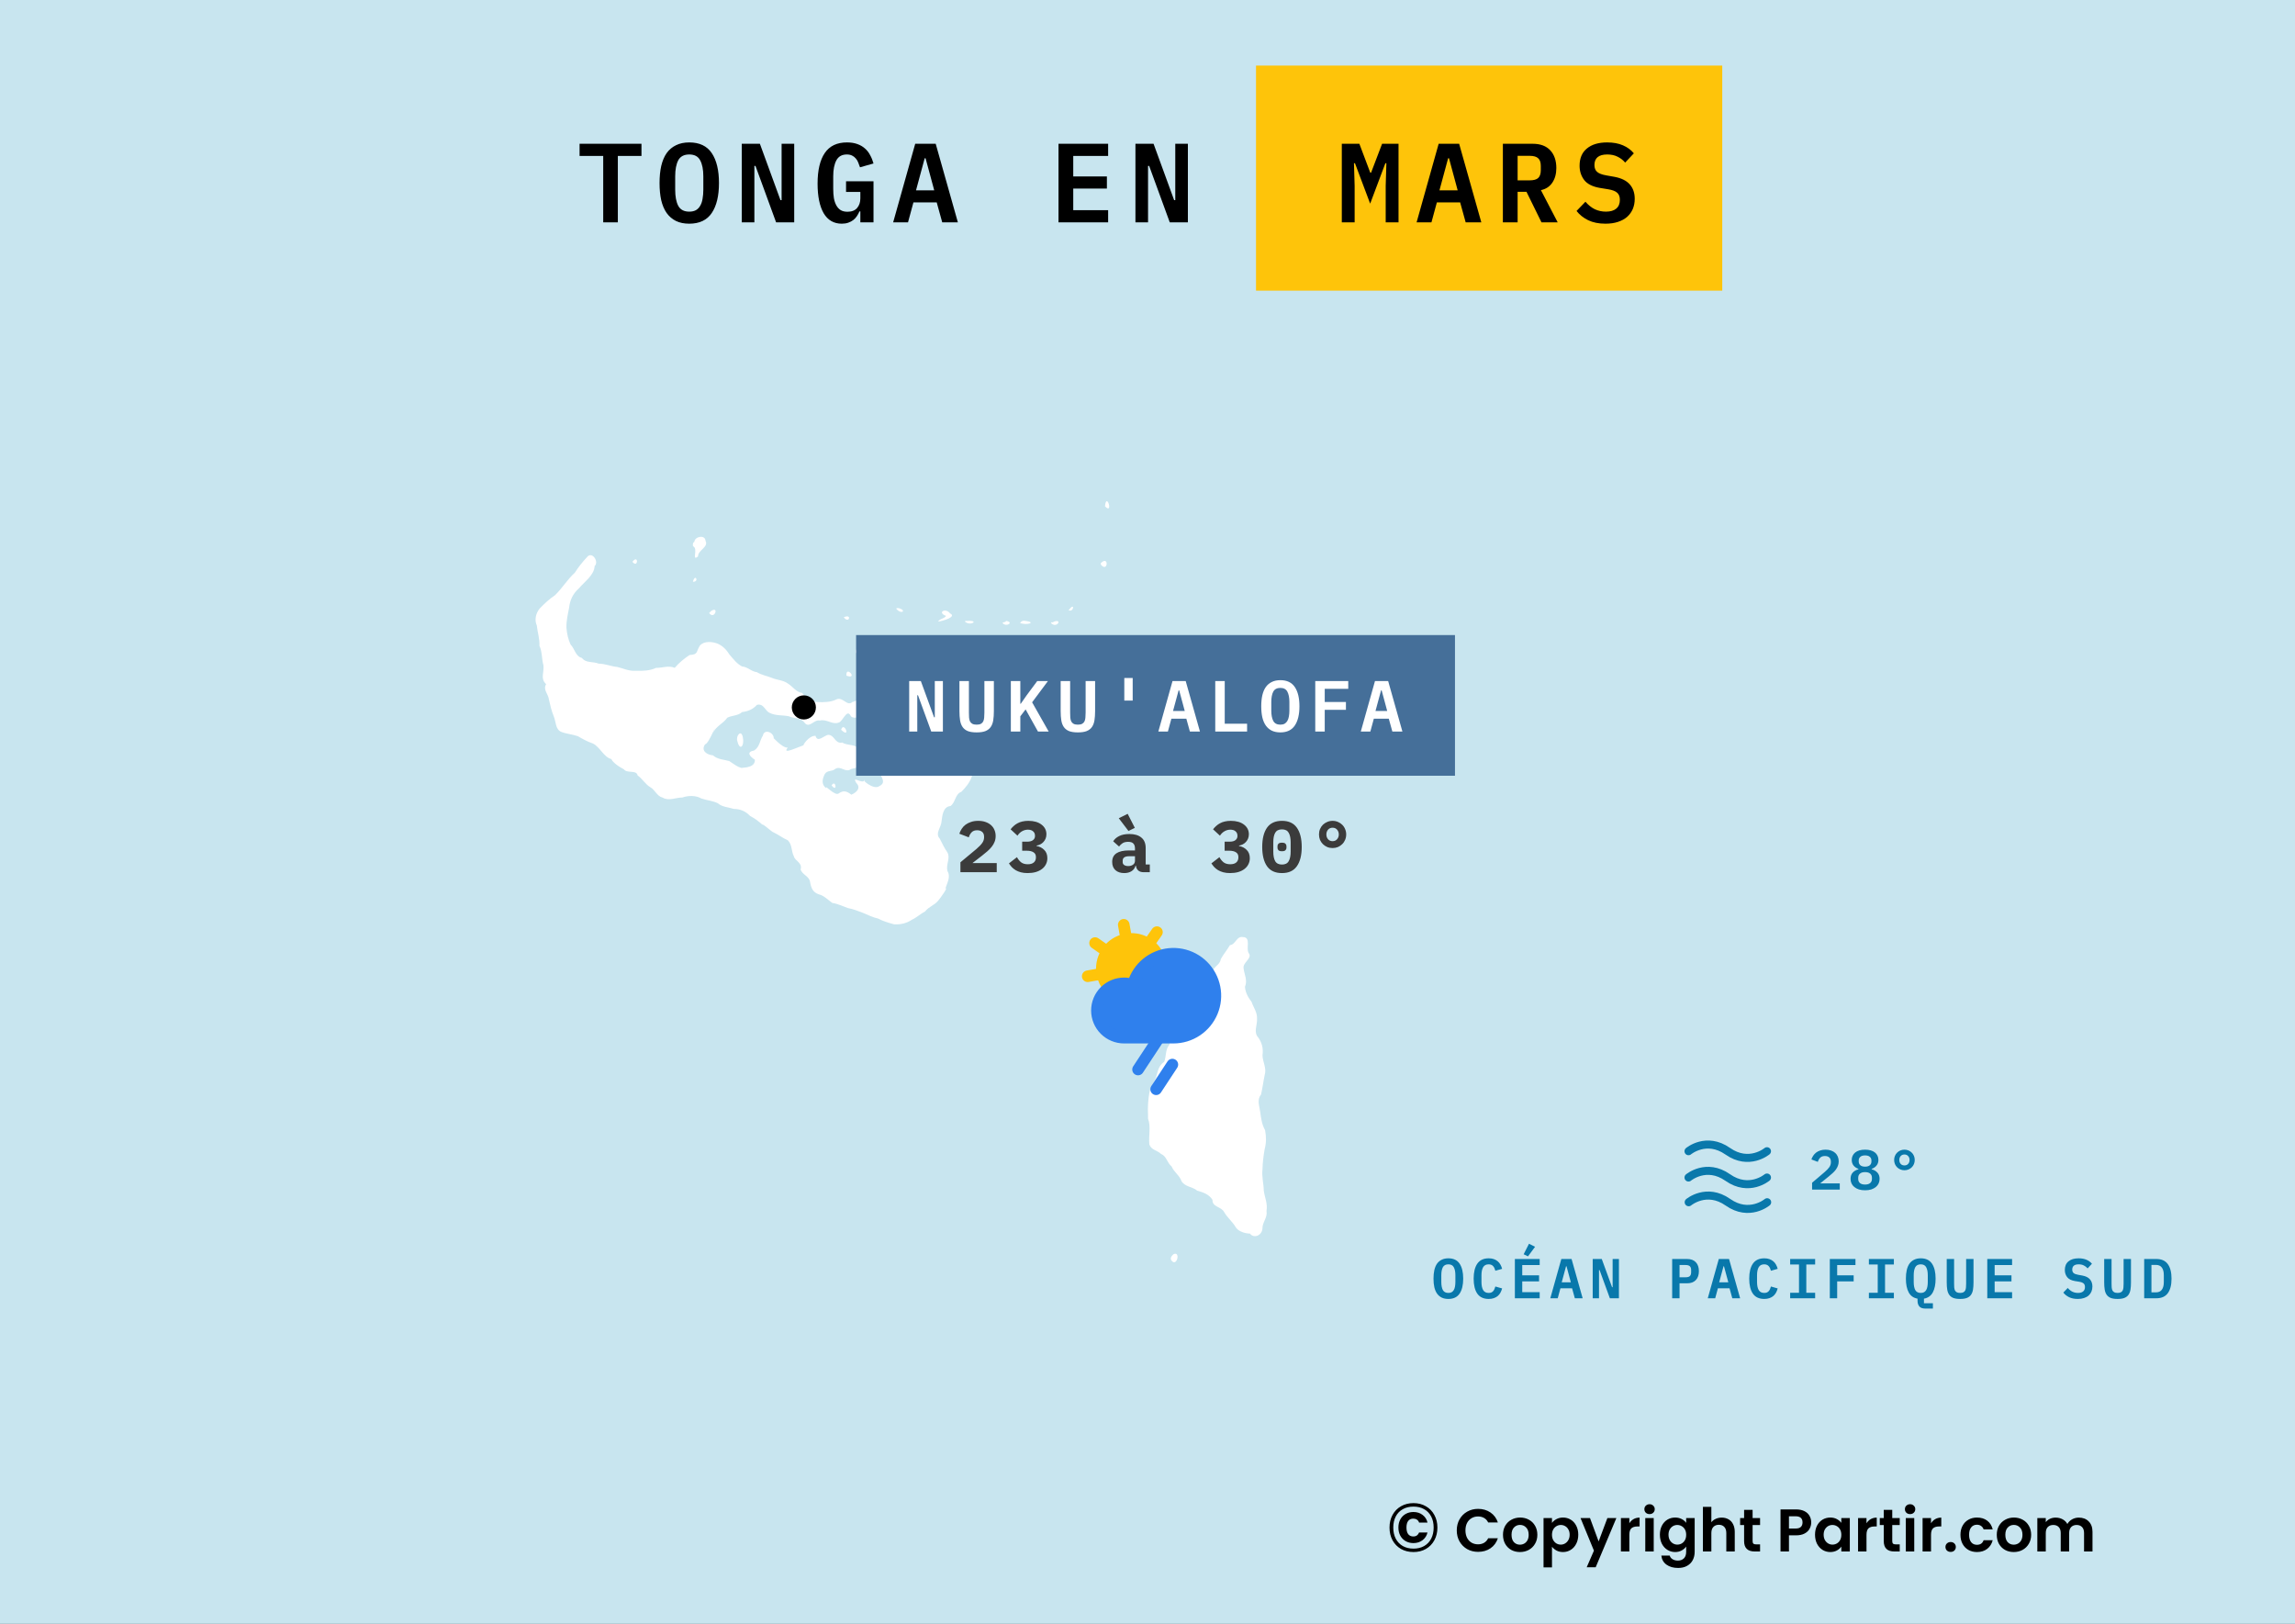 <svg width="571" height="404" viewBox="0 0 571 404" fill="none" xmlns="http://www.w3.org/2000/svg">
<rect x="0" y="0" width="571" height="404" fill="#333333" stroke="none"/>
<g clip-path="url(#clip0_8641_55574)">
<path d="M879.109 -2267.69H-286.836V751.874H879.109V-2267.69Z" fill="#C8E5EF"/>
<path d="M673.184 -905.309C672.123 -904.181 670.617 -904.07 669.587 -902.93C668.547 -901.765 668.19 -900.359 667.829 -898.988C666.8 -897.971 665.375 -897.473 664.047 -897.002C662.397 -896.639 662.19 -899.474 660.426 -898.192C658.925 -897.112 657.613 -899.817 656.519 -898.675C655.367 -898.147 654.275 -897.388 652.912 -897.346C651.447 -897.035 651.457 -895.434 650.295 -894.887C649.536 -893.838 648.161 -893.226 649.416 -891.866C648.666 -889.713 650.986 -890.092 651.091 -888.312C651.791 -887.174 648.307 -886.36 649.488 -885.029C650.798 -883.975 652.987 -886.673 653.09 -884.887C652.836 -883.356 653.311 -882.143 652.416 -881.282C652.308 -879.693 653.519 -878.616 653.651 -877.106C654.257 -876.005 654.557 -874.104 655.936 -875.741C657.482 -876.221 659.394 -875.917 660.914 -876.449C662.817 -875.922 662.993 -878.144 664.333 -878.565C665.617 -879.421 666.182 -880.718 667.434 -881.504C667.932 -883.133 669.559 -883.524 670.829 -884.056C668.701 -884.755 672.673 -887.979 670.326 -886.371C668.848 -885.337 668.446 -886.158 668.51 -887.6C667.677 -887.865 667.439 -890.444 669.001 -889.903C670.318 -890.322 671.13 -892.958 672.667 -891.672C675.027 -891.165 673.32 -890.415 672.54 -889.406C673.527 -889.242 674.022 -888.56 675.238 -889.764C676.483 -890.093 679.257 -891.269 678.48 -891.922C678.79 -890.97 675.956 -889.318 678.066 -889.207C680.314 -889.442 681.993 -891.265 681.273 -890.841C682.556 -891.188 684.496 -894.136 683.93 -893.282C684.903 -893.912 686.662 -895.52 685.922 -896.768C686.89 -898.312 685.622 -899.389 684.135 -899.475C683.478 -899.872 680.664 -901.204 682.058 -901.965C684.064 -901.857 680.181 -903.131 681.641 -904.003C683.496 -904.294 685.557 -904.189 686.751 -902.665C688.216 -902.247 688.739 -899.669 687.849 -898.501C687.01 -897.18 688.725 -895.45 687.242 -894.346C686.915 -893.041 684.885 -893.097 684.598 -891.488C684.282 -890.441 683.82 -888.015 682.185 -889.07C680.731 -889.505 679.306 -888.778 678.716 -887.428C677.116 -887.203 675.686 -888.343 674.156 -887.565C671.627 -886.913 676.537 -882.764 674.936 -884.369C676.282 -883.949 677.96 -884.608 678.391 -886.004C679.517 -884.532 681.078 -886.395 682.39 -885.308C683.421 -884.743 684.069 -880.501 683.905 -881.735C683.542 -880.13 683.974 -878.884 683.568 -877.166C683.357 -875.479 681.371 -875.066 680.136 -874.668C679.284 -873.949 676.634 -873.386 677.761 -875.42C679.137 -875.932 680.544 -876.042 681.205 -877.652C681.504 -879.294 679.604 -880.151 679.892 -881.786C679.646 -883.011 678.55 -884.931 678.213 -882.652C677.131 -881.884 675.034 -882.306 674.55 -880.915C673.143 -880.323 673.124 -879.109 671.727 -878.266C671.036 -875.809 669.583 -876.295 670.829 -874.842C671.711 -872.333 669.455 -873.398 669.033 -874.67C667.858 -872.451 673.013 -871.97 671.987 -872.549C672.475 -871.274 673.349 -869.666 674.667 -869.003C675.866 -868.566 676.835 -867.661 678.042 -867.212C679.162 -865.64 678.061 -865.163 676.73 -865.099C675.548 -864.181 674.374 -863.294 672.77 -863.329C671.916 -862.098 672.305 -860.311 673.9 -861.771C675.144 -862.391 676.533 -862.721 678.079 -862.616C679.459 -862.664 681.413 -862.6 681.887 -861.38C683.018 -860.383 682.475 -857.976 683.918 -860.679C684.108 -862.55 684.304 -863.938 682.397 -864.755C680.746 -865.007 682.093 -867.922 680.722 -868.298C679.567 -865.776 678.051 -868.853 679.315 -869.996C680.64 -869.189 682.912 -870.038 682.226 -872.119C682.295 -874.005 684.365 -871.082 685.242 -872.729C685.358 -874.261 687.905 -873.516 687.917 -875.198C686.398 -876.467 688.116 -878.179 687.246 -879.658C688.73 -881.335 685.381 -882.261 686.456 -883.929C687.86 -885.071 688.98 -883.027 690.413 -883.172C691.66 -881.987 688.987 -876.552 689.955 -879.149C687.798 -878.144 689.671 -875.614 691.202 -877.242C692.192 -877.964 693.185 -878.748 692.952 -880.331C691.6 -881.4 693.475 -883.378 691.787 -883.88C690.996 -885.168 695.175 -884.854 694.538 -885.564C695.012 -884.815 697.257 -885.338 696.124 -883.172C693.765 -882.29 697.59 -881.292 697.976 -883.008C699.255 -884.884 696.601 -884.173 696.626 -885.832C698.617 -887.272 695.812 -887.471 695.627 -888.675C694.689 -890.004 695.989 -892.239 694.536 -893.378C693.233 -894.189 692.957 -896.271 694.805 -896.298C696.083 -894.937 696.351 -893.179 697.906 -891.946C698.949 -891.093 701.134 -890.841 702.018 -892.219C701.769 -893.704 703.564 -894.902 702.796 -896.317C703.018 -897.828 700.821 -898.305 701.153 -899.474C702.05 -899.708 701.842 -902.614 703.521 -900.538C704.738 -900.064 704.351 -897.677 706.138 -897.709C706.895 -896.571 707.03 -895.49 708.372 -894.675C708.504 -893.797 707.594 -891.719 709.544 -892.75C710.585 -891.444 708.623 -890.054 711.162 -889.903C712.687 -890.158 713.957 -889.077 715.32 -890C716.551 -891.406 715.072 -893.074 716.558 -894.178C716.685 -895.556 716.199 -897.234 715.72 -898.575C713.736 -899.203 715.506 -901.062 713.607 -901.245C712.613 -900.703 708.807 -902.535 709.857 -901.965C708.405 -902.37 708.449 -904.479 709.65 -905.272C711.151 -905.437 711.05 -908.182 709.544 -907.965C708.06 -908.152 706.184 -909.244 707.336 -911.004C708.628 -912.191 707.485 -913.737 707.339 -915.155C707.125 -916.594 704.56 -916.01 705 -918.091C703.973 -918.761 702.668 -920.487 701.403 -919.248C701.6 -918.106 700.028 -915.531 699.336 -917.688C697.894 -920.159 697.955 -916.68 696.526 -916.837C697.202 -917.512 689.229 -921.863 693.634 -919.131C695.228 -917.82 692.665 -916.573 691.527 -917.561C690.096 -918.863 690.317 -920.105 688.47 -920.709C687.225 -922.754 686.106 -919.745 684.773 -919.676C683.644 -919.014 682.693 -917.885 681.436 -917.554C680.038 -917.167 678.513 -916.472 676.872 -917.088C675.927 -917.387 673.109 -918.672 674.827 -916.711C675.428 -915.206 675.645 -913.508 675.528 -911.712C674.687 -910.427 674.758 -908.813 674.191 -907.449C674.277 -906.608 673.215 -906.089 673.184 -905.309ZM207.773 191.319C209.238 190.374 210.329 192.401 211.752 191.331C213 191.014 214.386 190.815 215.428 189.918C215.893 188.763 219.378 188.503 217.171 187.43C215.891 187.115 214.759 186.425 213.455 186.004C212.31 185.15 210.707 185.473 209.544 184.739C207.737 185.118 207.684 182.903 206.113 182.823C205.092 182.879 203.393 184.939 202.903 183.065C201.19 182.99 199.62 185.567 199.949 185.407C198.587 185.834 194.396 187.9 196.003 186.003C194.501 186.16 191.77 182.72 192.498 183.766C192.654 182.261 190.146 181.196 189.814 183.007C189.01 184.194 189.062 185.794 187.636 186.715C185.622 187.087 186.486 188.147 187.82 189.026C187.923 191.456 183.627 190.84 184.768 191.109C183.501 190.916 182.521 190.01 181.431 189.343C180.056 188.964 178.507 188.947 177.39 187.922C175.977 187.808 174.291 186.829 175.424 185.181C176.407 185.096 178.732 178.78 177.436 182.284C178.169 180.648 179.893 180.055 180.951 178.564C182.122 177.95 183.617 178.114 184.625 177.16C186.034 176.995 187.305 176.508 188.323 175.365C190.085 174.945 190.312 176.879 191.531 177.371C192.953 178.098 194.706 177.887 196.249 178.199C197.486 178.808 199.135 178.462 200.114 179.729C201.311 181.42 202.524 178.906 203.966 179.268C205.711 178.83 207.093 180.372 208.627 179.782C209.651 179.621 210.651 176.297 211.597 177.997C212.064 179.405 216.453 177.682 215.428 177.864C216.564 177.232 218.008 176.494 217.979 174.953C217.783 173.711 218.735 170.073 216.59 171.002C215.168 172.398 213.915 174.263 212.079 174.654C210.798 175.833 209.75 173.369 208.189 173.968C206.767 174.702 205.099 174.745 203.356 174.67C201.83 174.547 200.584 173.724 199.582 172.402C198.108 172.232 197.215 170.782 196.027 170.058C194.876 169.198 193.307 169.205 192.035 168.642C190.828 168.17 189.436 167.927 188.311 167.226C186.938 167.092 186.02 165.9 184.649 165.818C183.282 165.104 182.611 164.114 181.528 162.893C180.746 161.666 179.9 160.753 178.608 160.162C177.299 159.629 175.199 159.4 174.153 160.595C173.131 162.147 173.784 162.843 171.572 162.959C170.272 163.813 168.993 164.838 167.874 166.151C166.29 165.494 164.868 166.182 163.188 166.17C161.725 166.881 159.954 166.937 158.133 166.881C156.439 167.002 155.117 166.3 153.604 165.936C151.97 165.789 150.602 165.128 148.914 165.104C147.605 164.517 145.788 165.042 144.781 163.69C143.172 163.298 142.994 161.372 141.967 160.369C141.374 159.087 141.057 157.709 140.935 156.23C140.87 154.449 141.286 152.832 141.597 151.205C141.789 149.324 142.542 147.686 144.057 146.356C145.552 144.577 147.809 143.134 147.952 140.818C149.115 139.781 147.302 137.007 146.04 138.617C144.896 139.845 143.884 141.12 143.032 142.465C141.11 144.234 139.925 146.296 138.077 148.096C136.707 149.003 135.462 150.164 134.25 151.421C133.306 152.621 132.926 154.205 133.559 155.611C133.725 157.291 134.295 158.88 134.213 160.678C134.914 162.121 134.76 163.957 135.209 165.545C135.397 167.382 134.378 168.856 135.881 170.21C135.016 171.606 136.466 172.698 136.575 174.048C136.914 175.5 137.223 176.894 137.784 178.254C138.33 179.496 138.155 181.526 139.701 182.108C140.98 182.601 142.47 182.697 143.769 183.16C144.954 183.851 146.168 184.521 147.455 184.955C149.229 185.739 150.211 188.404 152.117 188.854C152.577 190.171 156.214 191.949 155.159 191.311C155.922 192.573 158.34 191.403 158.649 192.929C159.836 193.756 160.506 195.077 161.836 195.883C162.934 196.451 163.455 198.12 164.867 198.436C166.359 199.36 168.209 198.4 169.764 198.417C171.204 197.891 173.173 197.866 174.47 198.648C175.829 199.125 177.31 199.209 178.594 199.84C179.7 200.812 181.261 200.822 182.587 201.253C184.166 201.266 185.519 201.824 186.607 202.991C187.676 203.554 188.704 204.28 189.66 205.156C190.011 205.009 191.932 206.955 192.494 207.103C193.72 207.692 194.792 208.526 196.027 209.066C197.134 210.181 196.848 211.808 197.531 213.08C197.801 214.227 199.712 214.624 199.192 216.318C199.617 217.659 201.369 217.999 201.553 219.448C201.81 220.921 202.215 221.992 203.731 222.51C205.023 222.808 205.951 223.861 207.08 224.645C208.467 224.853 209.675 225.468 210.973 225.927C212.316 226.142 213.522 226.687 214.765 227.139C216.015 227.654 217.181 228.265 218.482 228.532C219.695 229.191 221.076 229.581 222.43 229.958C224.138 230.073 225.627 229.672 226.922 228.8C228.068 228.287 229.037 227.323 230.159 226.761C231.107 225.557 232.416 225.269 233.387 224.113C234.029 223.406 236.055 220.487 235.208 221.09C235.602 219.738 236.623 218.195 235.722 216.708C235.307 214.992 236.52 213.514 235.712 212.066C234.931 210.991 234.421 209.789 233.809 208.642C232.568 207.359 234.21 205.749 234.251 204.399C234.445 202.994 234.588 200.691 236.482 200.538C237.765 199.638 237.598 197.555 239.195 196.994C240.261 195.907 241.259 194.718 241.734 193.32C242.062 192.062 242.832 190.951 243.422 189.784C244.228 188.182 245.907 188.256 247.26 187.774C248.769 187.545 250.117 187.001 251.583 186.726C252.848 186.271 254.038 185.782 255.283 185.322C256.282 184.527 257.774 184.653 258.639 183.539C260.085 182.979 260.444 181.271 261.867 180.516C262.237 179.404 263.833 178.032 262.768 176.89C262.295 175.581 261.14 174.537 260.402 173.334C258.958 173.216 258.871 171.363 257.444 171.261C256.35 170.727 255.321 170.216 254.01 169.714C252.477 169.729 251.53 168.345 250.018 168.291C248.821 167.766 247.679 167.104 246.332 166.875C244.93 167.405 243.537 167.189 242.275 166.526C241.175 165.814 239.52 164.907 238.233 165.818C236.992 166.298 235.683 166.542 234.522 167.226C233.137 167.823 231.436 167.755 229.977 168.159C228.862 168.797 227.028 168.516 226.46 169.751C226.224 171.314 225.668 172.796 225.677 174.5C224.995 175.856 225.179 177.648 224.454 178.964C224.428 180.112 221.734 181.814 223.818 182.471C225.268 181.582 226.727 182.772 226.683 184.411C227.511 185.79 225.438 189.899 225.996 188.663C224.429 189.388 224.199 190.676 222.96 191.544C221.884 192.957 220.457 192.076 219.184 191.678C218.196 192.553 221.074 194.495 218.789 195.573C217.331 196.729 213.992 193.606 215.172 194.158C214.428 195.163 211.825 192.783 213.037 194.783C214.28 196.004 213.163 197.156 211.811 197.711C210.752 196.855 209.868 196.555 208.73 197.361C207.762 198.253 205.211 195.039 205.547 196.098C204.259 195.085 204.611 193.759 205.222 192.562C205.834 191.576 207.059 192.001 207.773 191.319ZM402.545 -200.124C403.382 -199.337 403.441 -201.563 402.545 -200.124V-200.124ZM417.29 -196.91C418.125 -195.4 418.957 -197.74 417.29 -196.91V-196.91ZM369.399 -108.338C369.347 -109.543 370.76 -107.951 369.399 -108.338V-108.338ZM420.952 -185.212C421.014 -186.229 422.144 -185.008 420.952 -185.212V-185.212ZM422.627 -166.067C422.879 -167.55 423.868 -165.687 422.627 -166.067V-166.067ZM369.074 -105.82C368.976 -107.113 370.473 -105.434 369.074 -105.82V-105.82ZM467.525 -170.693C468.61 -172.216 468.969 -169.672 467.525 -170.693V-170.693ZM461.483 -182.368C462.56 -184.045 462.95 -181.332 461.483 -182.368V-182.368ZM358.641 -262.127C359.983 -260.194 359.997 -264.042 358.641 -262.127V-262.127ZM360.009 -106.551C361.125 -108.089 361.369 -105.554 360.009 -106.551V-106.551ZM390.48 -260.723C391.632 -262.246 391.837 -259.696 390.48 -260.723V-260.723ZM400.19 -187.699C401.11 -186.786 401.126 -189.262 400.19 -187.699V-187.699ZM265.858 151.816C267.171 152.461 267.441 149.754 266.078 151.59L265.865 151.809L265.858 151.816ZM206.902 195.398C207.946 193.703 208.443 197.396 206.902 195.398V195.398ZM215.612 167.766C216.839 166.937 216.876 168.606 215.612 167.766V167.766ZM172.401 144.733C172.951 142.501 174.055 144.845 172.401 144.733V144.733ZM671.503 -887.271C671.476 -888.761 672.858 -886.32 671.503 -887.271V-887.271ZM677.208 -839.771C678.07 -838.317 678.104 -840.599 677.208 -839.771V-839.771ZM653.759 -855.376C654.912 -854.495 655.096 -856.113 653.759 -855.376V-855.376ZM644.374 -861.02C644.285 -862.502 645.841 -860.186 644.374 -861.02V-861.02ZM672.54 -880.869C673.399 -882.409 673.486 -879.994 672.54 -880.869V-880.869ZM682.213 -857.832C682.749 -859.883 683.52 -857.617 682.213 -857.832V-857.832ZM672.54 -888.312C672.503 -889.734 673.987 -888.119 672.54 -888.312V-888.312ZM388.806 -293.337C390.296 -295.056 390.779 -292.144 388.806 -293.337V-293.337ZM409.881 -284.115C411.166 -286.158 411.76 -282.07 409.881 -284.115V-284.115ZM393.842 -338.3C395.323 -338.792 395.597 -335.934 393.842 -338.3V-338.3ZM505.031 -343.956C505.764 -346.701 506.814 -342.185 505.031 -343.956V-343.956ZM645.049 -813.535C646.955 -811.628 647.521 -815.159 645.074 -813.902L645.053 -813.597L645.049 -813.535ZM650.054 -841.198C651.039 -843.213 652.98 -840.092 650.054 -841.198V-841.198ZM651.103 -813.876C652.639 -811.536 654.089 -814.685 651.244 -814.075L651.103 -813.876ZM392.799 -329.426C394.371 -332.03 394.727 -328.406 392.799 -329.426V-329.426ZM464.176 -377.99C465.276 -379.725 465.687 -376.884 464.176 -377.99V-377.99ZM447.425 -410.605C447.549 -412.334 449.421 -409.453 447.425 -410.605V-410.605ZM222.334 188.323C223.028 187.097 224.752 189.285 222.334 188.323V188.323ZM274.923 125.963C275.286 122.188 277.096 128.239 274.923 125.963V125.963ZM157.343 139.77C158.774 141.543 158.941 137.764 157.343 139.77V139.77ZM210.588 168.11C210.377 165.367 213.652 169.172 210.588 168.11V168.11ZM209.938 153.58C211.244 155.349 212.078 152.563 209.938 153.58V153.58ZM-206.678 687.875C-205.245 689.896 -204.649 685.529 -206.678 687.875V687.875ZM766.92 -2040.66C767.135 -2042.45 768.385 -2039.76 766.92 -2040.66V-2040.66ZM219.966 158.907C221.702 156.847 221.732 160.558 219.966 158.907V158.907ZM212.931 162.45C212.664 159.895 215.447 163.492 212.931 162.45V162.45ZM209.27 181.565C209.993 179.253 211.814 183.993 209.27 181.565V181.565ZM216.618 169.185C216.818 167.426 218.133 170.038 216.618 169.185V169.185ZM253.799 155C255.557 155.65 258.013 154.825 255.053 154.463C254.452 154.378 254.151 154.498 253.799 155ZM273.899 140.482C275.661 142.559 275.945 138.146 273.97 140.029C273.795 140.121 273.907 140.324 273.899 140.482ZM291.343 313.431C292.759 315.626 293.863 311.099 291.953 312.05C291.524 312.475 291.186 312.771 291.343 313.431ZM365.713 -302.529C367.104 -300.389 368.232 -303.44 365.918 -303.391C365.735 -303.275 365.813 -302.753 365.713 -302.529ZM493.316 -302.154C495.836 -301.286 493.553 -305.056 493.32 -302.274L493.316 -302.154ZM369.375 -115.77C370.077 -113.748 373.341 -115.32 371.631 -116.906C370.75 -117.944 368.902 -117.333 369.375 -115.77ZM672.865 -731.327C673.697 -733.983 675.344 -730.404 672.865 -731.327V-731.327ZM491.304 -329.805C492.124 -332.306 493.016 -329.001 491.304 -329.805V-329.805ZM448.081 -414.493C450.329 -412.411 449.535 -416.454 448.079 -414.551L448.081 -414.493ZM396.841 -333.337C396.966 -335.153 398.411 -332.402 396.841 -333.337V-333.337ZM492.286 -361.348C492.609 -363.121 493.716 -360.404 492.286 -361.348V-361.348ZM358.322 -313.848C358.291 -316.544 360.813 -312.905 358.322 -313.848V-313.848ZM461.17 -404.922C461.35 -406.814 463.469 -403.959 461.17 -404.922V-404.922ZM516.415 -449.935C518.407 -448.034 517.35 -452.592 516.414 -449.97L516.415 -449.935ZM700.307 -883.348C701.89 -882.586 700.244 -885.615 700.306 -883.445L700.307 -883.348ZM702.343 -898.942C702.326 -902.209 704.816 -896.597 702.343 -898.942V-898.942ZM697.976 -878.756C698.615 -881.274 700.032 -877.698 697.976 -878.756V-878.756ZM669.51 -887.259C669.76 -888.996 671.002 -886.351 669.51 -887.259V-887.259ZM657.801 -867.047C657.578 -869.774 661.111 -866.261 657.801 -867.047V-867.047ZM668.51 -834.8C669.746 -832.827 672.292 -835.999 669.409 -835.684C668.939 -835.829 668.394 -835.252 668.51 -834.8ZM660.451 -821.33C660.703 -823.147 661.922 -820.399 660.451 -821.33V-821.33ZM666.836 -867.387C668.396 -864.828 669.971 -868.558 667.123 -867.931C666.785 -867.975 666.804 -867.605 666.836 -867.387ZM611.554 -819.57C611.695 -822.26 613.783 -818.807 611.554 -819.57V-819.57ZM658.439 -858.177C660.284 -857.527 660.708 -859.892 658.439 -858.177V-858.177ZM648.748 -851.12C649.407 -853.69 650.745 -849.941 648.748 -851.12V-851.12ZM642.381 -859.252C642.818 -862.644 644.468 -858.455 642.381 -859.252V-859.252ZM626.973 -836.568C628.542 -834.427 629.388 -838.863 627.269 -837.599C626.852 -837.37 626.992 -836.951 626.973 -836.568ZM637.67 -856.428C638.044 -858.24 639.053 -855.455 637.67 -856.428V-856.428ZM615.908 -858.188C615.926 -860.153 616.92 -858.078 615.908 -858.188V-858.188ZM659.451 -846.123C659.439 -848.69 661.839 -845.564 659.451 -846.123V-846.123ZM671.865 -839.419C672.041 -842.546 674.296 -837.436 671.865 -839.419V-839.419ZM646.399 -877.333C647.579 -879.517 647.906 -876.625 646.399 -877.333V-877.333ZM696.982 -833.039C698.072 -835.667 698.119 -832.124 696.982 -833.039V-833.039ZM383.451 -301.798C384.625 -299.827 386.068 -304.538 384.053 -303.172C383.59 -302.869 383.644 -302.261 383.451 -301.798ZM633.684 -871.639C634.865 -869.369 636.484 -871.344 634.295 -872.058C634.01 -872.486 633.488 -872.042 633.684 -871.639ZM678.539 -797.245C680.36 -795.669 678.675 -800.493 678.539 -797.403V-797.245ZM379.415 -319.883C381.063 -319.817 379.982 -323.5 379.415 -320.687C379.415 -320.419 379.415 -320.151 379.415 -319.883ZM482.944 -359.917C485.333 -358.983 483.888 -362.218 482.944 -359.979V-359.917ZM240.072 154.64C241.454 155.887 243.786 154.292 240.747 154.476C240.535 154.562 240.183 154.314 240.072 154.64ZM676.895 -845.453C676.894 -847.755 679.192 -845.236 676.895 -845.453V-845.453ZM678.134 -858.999C678.861 -861.655 680.01 -856.405 678.134 -858.999V-858.999ZM379.428 -98.772C380.034 -97.656 381.757 -95.008 381.783 -97.89C381.211 -98.516 379.955 -100.863 379.428 -98.772ZM563.981 -431.491C565.347 -430.441 566.323 -434.578 564.528 -432.433C564.322 -432.12 563.815 -431.952 563.981 -431.491ZM382.084 -408.477C383.568 -407.296 385.125 -411.368 383.055 -410.538C382.526 -409.976 382.038 -409.266 382.084 -408.477ZM183.466 184.423C184.112 187.048 185.278 185.468 184.81 183.394C184.414 181.324 182.983 183.152 183.466 184.423ZM223.003 151.453C224.26 153.037 225.753 151.823 223.507 151.282C223.355 151.377 223.063 151.147 223.003 151.453ZM672.865 -823.458C674.105 -822.349 677.354 -824.416 675.724 -825.417C674.498 -825.417 672.384 -825.272 672.865 -823.458ZM679.888 -850.757C681.543 -849.021 682.027 -851.67 680.029 -851.629C679.754 -851.424 679.957 -851.039 679.888 -850.757ZM685.592 -814.599C687.328 -813.691 686.987 -817.395 685.562 -814.939L685.589 -814.635L685.592 -814.599ZM644.387 -842.583C645.894 -841.34 647.984 -844.388 645.928 -844.904C644.465 -844.513 645.645 -843.36 644.387 -842.583ZM464.844 -178.151C465.198 -177.097 467.017 -174.497 467.178 -176.968C467.251 -178.145 465.433 -180.242 464.844 -178.151ZM261.497 155.019C262.974 156.496 264.474 153.784 262.12 154.702C262.007 155.022 261.568 154.602 261.497 155.019ZM176.436 152.517C177.765 154.34 178.984 150.694 176.947 151.996C176.77 152.152 176.607 152.345 176.436 152.517ZM429.662 -283.392C430.652 -282.234 432.362 -281.38 433.727 -282.13C434.249 -283.446 429.235 -283.823 430.222 -283.471L429.92 -283.428L429.662 -283.392ZM107.409 -175.266C107.656 -173.765 110.534 -173.045 109.354 -175.01C109.11 -176.082 107.671 -176.907 107.409 -175.266ZM371.031 -349.65C371.883 -348.103 374.84 -350.408 372.284 -350.531C371.86 -350.476 370.911 -350.214 371.031 -349.65ZM375.054 -328.022C376.001 -326.432 378.351 -326.975 378.409 -328.719C378.471 -330.595 374.113 -328.195 375.054 -328.389V-328.083V-328.022ZM383.445 -324.846C384.885 -323.802 386.245 -326.604 384.942 -327.49C383.542 -327.77 383.385 -325.789 383.445 -324.846ZM657.12 -861.38C658.121 -860.224 660.468 -861.036 660.806 -862.405C660.443 -864.303 657.842 -863.073 657.211 -861.867C657 -861.769 657.119 -861.553 657.12 -861.38ZM648.748 -881.944C649.805 -880.246 651.979 -882.998 649.696 -883.026C649.129 -883.594 648.534 -882.44 648.748 -881.944ZM642.031 -852.517C643.103 -851.711 644.431 -850.738 644.031 -852.873C643.111 -853.945 641.477 -854.733 642.031 -852.517ZM655.133 -850.057C656.554 -848.715 657.934 -852.592 656.337 -852.344C654.382 -852.15 655.733 -850.827 655.133 -850.057ZM475.56 -324.834C476.309 -323.762 479.526 -324.848 477.451 -325.377C476.741 -325.419 476.177 -325.038 475.56 -324.834ZM422.645 -192.647C423.597 -191.372 425.375 -191.677 426.597 -192.231C426.144 -193.768 421.749 -193.262 423.13 -193.213C422.968 -193.025 422.807 -192.835 422.645 -192.647ZM249.438 155.019C250.427 156.116 252.366 154.765 250.303 154.476C250.127 154.971 249.638 154.619 249.438 155.019ZM487.943 -328.022C488.456 -327.129 490.087 -330.03 490.47 -329.25C489.514 -329.189 488.724 -328.526 487.943 -328.022ZM621.6 -856.061C621.818 -853.694 624.346 -855.454 623.619 -857.233C623.52 -860.229 623.009 -857.264 621.817 -856.623C621.548 -856.518 621.616 -856.271 621.6 -856.061ZM670.829 -800.433C671.369 -798.409 673.459 -799.408 671.99 -801.002C671.812 -802.398 670.566 -801.369 670.829 -800.433ZM423.633 -408.458C424.41 -407.343 426.739 -410.268 426.78 -409.392C425.773 -409.82 424.041 -411.232 423.633 -409.228C423.633 -408.971 423.633 -408.714 423.633 -408.458ZM399.184 -296.506C400.648 -296.162 401.143 -294.466 402.686 -294.554C403.796 -295.481 403.173 -298.441 401.451 -298.093C400.454 -298.291 398.905 -297.764 399.184 -296.506ZM652.771 -863.503C653.389 -862.194 656.095 -860.953 655.771 -863.368C655.772 -864.608 654.712 -866.603 653.274 -865.451C653.011 -864.86 653.066 -864.109 652.771 -863.503ZM660.806 -838.695C661.21 -837.54 662.927 -835.943 664.049 -837.186C664.703 -838.898 663.693 -840.255 662.011 -840.291C661.657 -839.777 660.736 -839.393 660.806 -838.695ZM641.032 -857.136C642.022 -856.001 643.503 -854.944 644.387 -856.78C644.405 -858.471 642.256 -858.856 641.585 -857.658C641.364 -857.599 641.223 -857.272 641.032 -857.136ZM603.525 -1093.15C604.907 -1092.62 606.265 -1093.94 606.518 -1095.28C605.999 -1097.65 602.072 -1092.05 603.632 -1093.98C603.353 -1093.81 603.595 -1093.41 603.525 -1093.15ZM692.627 -870.946C693.971 -870.631 694.934 -869.43 696.378 -869.352C698.14 -870.521 695.919 -872.622 694.297 -871.835C693.752 -871.88 692.493 -871.647 692.627 -870.946ZM350.563 -191.924C352.317 -190.976 351.453 -189.683 351.937 -188.04C353.92 -185.823 354.313 -188.425 353.992 -190.19C353.728 -191.26 351.952 -193.896 350.813 -192.318L350.649 -192.06L350.563 -191.924ZM364.002 -305.365C365.446 -304.65 366.969 -303.687 368.504 -303.428C370.466 -302.273 371.089 -304.175 370.706 -306.026C369.378 -306.457 368.557 -307.937 367.225 -308.363C366.006 -308.038 365.041 -306.178 364.002 -305.365ZM479.896 -325.554C481.441 -324.914 482.992 -325.811 484.326 -326.304C486.911 -327.44 484.104 -327.855 482.824 -327.139C481.819 -326.542 480.631 -326.816 479.896 -325.554ZM233.387 154.656C234.776 154.472 238.105 153.429 236.374 152.613C235.291 151.115 233.044 152.354 235.386 153.24C234.86 153.999 233.882 153.837 233.387 154.656ZM696.626 -890.091C698.32 -888.228 698.501 -887.513 699.331 -888.017C699.659 -885.259 701.458 -889.999 699.179 -889.907C697.932 -889.293 697.529 -891.625 696.626 -890.091ZM628.967 -819.191C629.961 -817.804 631.572 -816.387 632.787 -818.276C633.073 -819.262 629.734 -821.208 630.606 -820.671C629.858 -821.238 629.774 -819.417 628.967 -819.191ZM705.704 -864.567C706.184 -863.752 705.828 -859.997 707.011 -862.443C706.788 -864.299 708.062 -866.303 708.037 -865.944C708.291 -868.33 704.796 -866.976 705.697 -865.113L705.7 -864.807L705.704 -864.567ZM353.299 -332.277C354.945 -330.563 356.019 -334.908 355.642 -334.057C357.596 -335.44 354.171 -336.931 354.094 -334.536C353.909 -333.751 353.171 -333.18 353.299 -332.277ZM506.7 -365.247C508.256 -364.879 512.374 -363.083 510.44 -363.497C510.616 -364.448 507.299 -366.197 508.209 -365.779C507.778 -366.539 506.583 -366.055 506.7 -365.247ZM464.488 -161.092C465.775 -160.595 467.638 -164.909 467.543 -163.583C468.919 -165.645 466.446 -166.541 466.529 -164.051C465.904 -162.874 465.006 -162.41 464.488 -161.092ZM282.272 163.87C283.41 164.95 284.013 166.944 285.798 166.882C287.612 165.492 286.8 163.078 286.958 161.034C285.89 159.063 284.733 161.372 283.469 161.566C282.797 162.236 281.993 162.79 282.272 163.87ZM460.152 -139.862C461.652 -140.29 463.222 -140.417 464.336 -141.576C464.705 -142.427 466.345 -145.578 464.494 -144.708C462.972 -143.934 463.047 -141.899 461.464 -141.505C460.81 -141.173 459.874 -140.765 460.152 -139.862ZM706.686 -879.097C706.834 -878.079 707.65 -874.989 708.686 -877.275C708.325 -878.396 709.536 -879.581 708.385 -880.822C707.708 -881.698 706.881 -879.511 706.686 -879.097ZM387.475 -172.117C387.978 -170.388 391.062 -169.748 390.131 -170.001C390.728 -168.771 392.727 -166.806 393.5 -168.886C393.54 -170.719 391.291 -170.371 391.124 -172.09C390.222 -172.776 388.252 -173.635 387.475 -172.117ZM172.413 135.882C173.851 136.494 171.927 139.804 173.682 138.427C173.599 136.908 176.371 136.102 175.54 134.577C175.457 132.931 172.82 133.477 172.756 134.807C172.293 135.042 172.403 135.453 172.413 135.882ZM382.452 -391.116C383.511 -390.108 385.183 -390.455 386.291 -389.508C388.319 -388.573 389.266 -391.349 387.648 -391.993C385.987 -391.949 385.844 -394.131 384.051 -393.771C382.624 -393.363 382.182 -392.887 382.452 -391.116ZM707.023 -869.174C707.928 -867.316 709.685 -869.019 709.377 -870.443C710.204 -871.402 710.563 -874.017 708.583 -873.962C706.651 -873.659 706.606 -869.638 707.336 -870.602C707.51 -870.017 706.696 -869.867 707.023 -869.174ZM691.959 -874.49C693.019 -873.651 696.595 -875.909 695.974 -874.806C696.154 -875.973 696.128 -880.224 696.13 -878.929C694.764 -878.425 694.486 -876.469 692.768 -876.426C692.095 -875.862 691.801 -875.388 691.959 -874.49ZM492.329 -480.055C493.038 -478.552 495.966 -478.21 495.317 -480.569C494.838 -481.946 495.75 -483.354 493.869 -484.087C493.444 -486.553 491.884 -483.734 492.966 -482.584C492.946 -481.665 492.021 -481.104 492.329 -480.055ZM452.46 -385.433C452.915 -383.749 456.843 -384.853 455.844 -383.963C456.702 -383.869 458.536 -381.198 458.465 -383.328C458.184 -384.959 457.731 -386.405 455.982 -387.029C454.639 -387.14 452.866 -386.557 452.46 -385.433ZM669.51 -845.782C671.022 -844.992 672.264 -843.769 671.178 -841.922C673.68 -838.454 671.61 -847.531 672.937 -844.112C674.217 -843.992 674.001 -846.659 672.432 -846.33C671.568 -847.616 669.447 -849.104 669.51 -846.59C669.51 -846.321 669.51 -846.052 669.51 -845.782ZM117.474 -84.203C118.148 -83.018 119.313 -81.514 120.657 -81.188C121.37 -80.476 124.739 -79.848 124.184 -81.368C123.761 -83.439 120.418 -84.393 121.326 -83.683C119.842 -83.24 118.785 -84.886 117.474 -84.203ZM387.812 -331.55C388.215 -330.559 390.437 -329.022 390.48 -330.858C391.118 -332.325 393.123 -333.165 392.167 -334.974C392.107 -336.962 389.773 -336.364 389.8 -334.815C388.79 -334.195 387.331 -333.077 387.812 -331.55ZM109.758 -76.765C110.674 -75.08 111.862 -74.37 112.092 -76.725C112.838 -77.797 113.554 -79.149 112.451 -80.266C111.643 -82.88 109.666 -77.863 110.451 -79.256C109.86 -78.572 109.658 -77.731 109.758 -76.765ZM477.559 -464.817C477.928 -463.228 480.417 -463.004 481.258 -464.449C480.999 -466.472 484.06 -465.473 483.588 -467.502C483.42 -468.663 479.789 -468.166 480.73 -468.877C479.901 -467.599 477.548 -467.846 477.555 -465.973C477.556 -465.588 477.559 -465.202 477.559 -464.817ZM678.9 -854.289C679.941 -853.121 682.806 -852.114 682.256 -853.225C683.225 -852.887 682.482 -856.803 682.562 -856.049C681.939 -857.088 680.751 -856.315 679.43 -856.597C678.941 -855.978 678.776 -855.192 678.9 -854.289ZM754.849 -2032.51C755.504 -2031.26 756.214 -2030.58 757.02 -2029.51C758.45 -2029.87 757.721 -2032.06 758.879 -2032.87C758.653 -2033.87 759.918 -2035.78 757.707 -2034.1C756.458 -2033.03 754.463 -2035.34 754.849 -2032.51ZM617.939 -855.376C618.996 -854.54 620.093 -854.238 621.185 -855.272C619.788 -855.348 622.496 -858.458 620.498 -856.996C620.776 -858.448 619.442 -857.804 618.276 -857.136C619.333 -856.312 617.691 -856.15 617.939 -855.376ZM776.611 -2075.75C777.211 -2074.38 777.1 -2072.72 778.276 -2071.54C779.331 -2070.01 781.219 -2070.76 782.449 -2071.33C784.114 -2071.93 784.095 -2073.81 784.002 -2075.42C783.186 -2076.67 782.334 -2077.98 781.132 -2079.1C779.819 -2079.59 778.853 -2081.93 777.255 -2081.01C775.715 -2079.81 777.208 -2077.55 776.747 -2076.23C776.532 -2076.14 776.616 -2075.93 776.611 -2075.75ZM690.628 -861.38C691.785 -860.896 691.604 -858.356 693.379 -858.35C695.351 -859.258 693.852 -860.922 694.632 -862.354C693.21 -863.557 694.007 -865.455 695.429 -866.122C696.222 -867.769 692.34 -866.065 693.143 -866.867C691.258 -866.815 691.25 -865.183 690.603 -863.859C690.612 -863.033 690.619 -862.206 690.628 -861.38ZM632.328 -851.465C633.588 -849.186 634.607 -852.798 636.39 -851.997C638.044 -852.53 639.72 -850.779 641.032 -852.165C640.63 -853.202 639.54 -855.356 638.338 -853.896C637.147 -852.485 634.569 -854.345 636.105 -855.806C637.816 -857.844 634.028 -856.69 634.115 -855.116C633.739 -853.865 632.675 -852.873 632.46 -851.595L632.328 -851.465ZM665.149 -872.729C666.651 -872.102 666.401 -870.383 667.5 -869.589C668.735 -867.49 670.599 -870.854 669.045 -871.478C668.395 -872.726 666.432 -873.352 667.516 -874.807C668.997 -875.033 667.204 -876.895 669.916 -876.437C670.242 -877.271 666.966 -877.756 666.943 -876.049C666.44 -874.932 665.288 -873.961 665.149 -872.729ZM506.393 -346.463C507.583 -345.496 509.021 -344.904 510.481 -344.505C511.853 -345.593 511.812 -347.475 513.404 -348.575C513.809 -350.023 514.948 -351.183 516.006 -352.385C517.796 -353.546 518.03 -355.33 517.783 -357.307C516.834 -358.444 514.747 -357.823 513.979 -359.67C512.97 -360.441 511.439 -363.689 511.42 -360.776C511.199 -359.119 510.988 -357.475 510.748 -355.813C510.85 -354.041 510.814 -352.374 509.742 -351.058C509.341 -349.41 507.189 -349 506.7 -347.55C506.307 -347.261 506.371 -346.912 506.393 -346.463ZM-212.707 684.321C-211.65 685.727 -209.921 683.026 -209.825 685.591C-210.341 687.046 -207.764 688.836 -207.365 686.8C-207.008 684.591 -205.762 685.633 -204.271 685.908C-202.54 685.803 -202.683 682.561 -204.736 683.081C-205.676 682.371 -206.015 679.713 -207.745 680.815C-209.294 682.359 -209.268 679.134 -211.083 679.875C-212.496 680.303 -212.517 682.421 -212.711 683.783L-212.709 684.088L-212.707 684.321ZM543.894 -1153.75C544.529 -1152.63 545.213 -1151.48 545.784 -1150.34C546.831 -1149.78 550.321 -1149.31 549.311 -1149.2C550.657 -1149.67 551.784 -1153.66 550.917 -1152.69C551.494 -1153.89 553.302 -1155.57 551.644 -1156.88C551.562 -1158.32 549.518 -1159.9 548.442 -1158.2C547.229 -1157.08 546.356 -1156.79 544.866 -1156.9C544.314 -1155.96 543.677 -1155 543.894 -1153.75ZM629.973 -844.01C631.101 -843.208 631.99 -842.184 633.127 -843.795C634.183 -845.618 636.026 -843.389 637.172 -844.202C639.99 -844.728 638.907 -842.513 640.529 -844.175C641.383 -843.801 639.395 -846.869 640.249 -847.026C639.177 -845.876 636.215 -848.438 636.887 -847.37C635.461 -847.591 634.427 -845.778 633.2 -846.687C632.227 -845.127 630.217 -846.264 629.968 -844.474L629.971 -844.169L629.973 -844.01ZM506.381 -373.016C507.394 -371.44 509.391 -371.677 510.856 -372.132C511.873 -372.833 513.029 -373.288 513.919 -374.282C515.041 -374.9 516.247 -375.399 516.829 -376.657C517.92 -377.922 518.808 -379.286 520.126 -380.47C519.744 -381.685 516.485 -379.295 517.268 -379.597C515.918 -379.361 514.6 -378.914 513.628 -377.853C512.678 -376.782 510.814 -379.479 510.741 -377.034C510.264 -375.818 509.935 -374.162 508.59 -373.56C508.146 -372.718 506.884 -373.631 506.381 -373.016ZM701.337 -887.259C701.763 -885.964 702.509 -885.316 703.725 -884.734C704.834 -882.558 706.874 -884.528 705.691 -886.156C706.205 -887.375 707.529 -888.196 708.799 -887.431C709.438 -886.052 711.525 -887.509 711.391 -885.646C711.881 -882.954 714.269 -886.207 712.628 -887.348C711.327 -887.887 710.828 -888.914 709.532 -889.196C708.443 -890.355 704.338 -888.583 705.514 -889.222C703.916 -889.104 702.422 -888.821 701.337 -887.6V-887.294V-887.259ZM349.931 -203.312C350.698 -201.558 352.143 -201.327 353.802 -200.629C354.851 -199.189 356.581 -199.028 357.684 -197.606C358.136 -196.258 362.918 -197.023 361.703 -196.605C362.718 -195.865 363.881 -208.872 362.523 -200.695C364.603 -201.586 364.219 -202.331 363.37 -204.023C364.305 -205.307 364.461 -206.849 365.005 -208.202C365.412 -209.617 364.398 -212.401 362.769 -210.834C362.255 -208.91 360.814 -209.763 359.635 -208.968C359.329 -207.089 356.96 -209.351 355.851 -208.069C354.502 -207.181 350.654 -208.057 351.909 -207.873C351.432 -206.282 351.355 -204.849 349.985 -203.678C349.86 -203.599 349.932 -203.441 349.931 -203.312ZM260.822 -445.324C261.854 -444.354 261.757 -442.54 263.305 -442.324C264.734 -440.932 265.586 -443.682 267.036 -443.388C268.187 -444.142 269.933 -444.35 270.426 -445.922C271.487 -446.845 272.87 -447.159 272.902 -448.817C273.08 -450.374 273.796 -451.762 273.568 -453.498C272.562 -454.665 272.32 -456.161 272.249 -457.715C271.632 -459.058 270.285 -460.006 268.806 -460.039C267.379 -460.729 265.601 -460.446 264.68 -458.977C263.137 -458.759 262.515 -457.073 262.306 -455.72C262.305 -454.221 260.527 -453.038 261.387 -451.468C261.478 -449.907 261.186 -448.123 260.973 -446.54C260.658 -446.257 260.911 -445.703 260.822 -445.324ZM657.776 -870.602C658.322 -869.117 659.936 -869.071 661.221 -868.644C662.85 -868.439 665.405 -862.544 663.68 -865.411C666.109 -863.351 663.218 -864.669 662.806 -863.147C662.745 -862.022 662.258 -861.233 662.064 -859.876C660.304 -858.843 663.034 -857.89 661.688 -856.549C662.973 -855.662 664.214 -854.702 665.327 -853.393C665.999 -852.203 667.773 -851.997 668.191 -853.937C667.154 -855.468 669.03 -857.038 668.705 -858.776C668.953 -860.418 669.529 -862.177 668.825 -863.77C667.981 -865.004 666.755 -865.963 665.45 -866.389C664.62 -867.249 664.226 -868.973 662.7 -869.663C661.667 -870.293 658.64 -872.165 659.623 -871.486C658.733 -871.859 657.383 -872.364 657.776 -870.602ZM554.953 -457.018C555.455 -455.556 556.5 -454.975 557.626 -453.824C558.965 -452.809 559.695 -451.428 561.067 -450.188C561.772 -449.282 558.519 -448.197 560.491 -446.92C561.788 -446.615 562.93 -445.868 563.981 -444.972C564.291 -443.59 565.697 -442.593 565.662 -441.073C566.852 -439.743 569.41 -439.791 570.494 -441.223C570.336 -442.373 569.879 -444.071 569.336 -445.324C568.87 -446.457 566.946 -446.436 566.253 -447.894C565 -449.056 564.216 -450.398 563.337 -451.714C563.102 -453.101 562.434 -454.263 561.988 -455.564C561.026 -456.788 559.962 -457.971 559.63 -459.451C558.567 -460.583 560.111 -462.691 558.194 -462.868C555.876 -463.218 554.839 -462.816 555.597 -460.453C555.443 -459.258 554.638 -458.422 554.953 -457.018ZM405.532 -820.607C406.31 -819.391 406.891 -818.108 406.894 -816.575C406.706 -814.688 408.956 -814.026 409.911 -812.811C410.963 -811.968 411.037 -810.173 412.433 -809.823C413.481 -808.21 415.144 -809 416.642 -809.112C418.171 -808.945 419.708 -808.279 420.633 -809.636C420.823 -811.186 421.523 -812.47 422.464 -813.712C423.323 -814.774 423.605 -816.069 424.626 -817.078C425.134 -818.296 426.138 -819.259 426.344 -820.645C425.976 -822.157 425.116 -822.667 423.85 -823.596C421.961 -824.332 420.436 -826.529 420.632 -826.231C419.606 -826.774 419.446 -828.289 418.528 -829.212C417.941 -830.8 412.907 -829.426 414.14 -829.646C414.678 -832.273 403.395 -824.701 410.294 -828.868C409.361 -827.677 407.941 -827.609 406.894 -826.645C406.521 -825.235 405.921 -823.944 405.888 -822.394C405.237 -822.023 405.644 -821.21 405.532 -820.607ZM542.201 -413.785C543.571 -413.102 543.32 -411.108 545.301 -412.179C546.491 -412.997 547.987 -411.334 549.585 -411.859C551.061 -412.522 552.697 -412.636 554.475 -412.534C556.057 -412.573 557.438 -413.018 558.805 -413.609C559.835 -413.984 565.364 -417.466 562.166 -415.733C563.66 -416.379 562.755 -418.598 563.65 -419.808C563.151 -421.788 565.149 -422.762 564.986 -424.585C564.708 -425.573 564.536 -428.379 563.16 -427.794C561.565 -427.925 564.637 -431.117 562.274 -430.053C561.251 -428.641 559.751 -428.566 558.768 -427.063C557.002 -426.612 559.325 -424.944 557.946 -424.048C556.824 -423.082 555.464 -422.692 554.157 -422.127C552.581 -422.163 551.095 -422.958 549.911 -421.58C549.25 -420.836 546.923 -417.761 547.439 -418.572C546.344 -417.66 545.087 -417.097 543.844 -416.574C542.771 -416.27 542.082 -414.891 542.201 -413.785ZM757.523 -2027.92C759.142 -2026.87 757.855 -2025.33 758.524 -2024.06C759.815 -2023.66 760.513 -2022.44 761.408 -2021.35C762.553 -2020.58 763.895 -2020.32 765.036 -2019.58C766.673 -2019.69 767.742 -2021.11 768.913 -2022.22C768.871 -2023.96 770.715 -2024.4 771.257 -2025.78C772.126 -2027.5 774.121 -2028.76 775.019 -2030.47C776.17 -2031.19 777.4 -2031.94 778.067 -2033.31C778.991 -2034.45 779.401 -2035.74 779.647 -2037.13C780.801 -2038.65 778.918 -2039.92 778.966 -2041.38C778.392 -2042.82 775.671 -2043.61 776.177 -2041.51C775.857 -2040.24 774.729 -2038.91 773.603 -2037.84C773.142 -2036.37 771.26 -2035.77 769.889 -2036.46C768.369 -2036.9 766.705 -2036.46 765.411 -2035.88C764.387 -2034.43 762.456 -2035.15 761.076 -2034.47C759.756 -2034.14 757.221 -2028.65 758.665 -2031.24C758.904 -2030.42 759.738 -2028.09 757.707 -2028.45C757.425 -2028.37 757.534 -2028.12 757.523 -2027.92ZM634.996 -859.593C636.266 -858.059 637.35 -860.875 638.735 -860.702C640.19 -861.475 640.606 -862.121 642.139 -862.971C642.816 -863.463 643.812 -864.79 645.773 -863.812C646.676 -863.178 645.832 -861.977 647.558 -861.567C649.439 -862.21 646.761 -855.591 648.41 -858.188C649.467 -857.093 651.239 -857.527 652.228 -856.274C653.803 -854.97 650.385 -858.144 651.606 -858.364C650.512 -858.769 648.534 -859.508 649.954 -860.887C651.848 -861.596 647.45 -863.338 648.608 -863.339C647.719 -864.827 649.409 -866.191 649.415 -867.658C651.013 -868.159 650.722 -870.409 649.379 -868.83C648.339 -867.448 646.385 -868.062 645.215 -866.882C644.149 -865.598 640.33 -864.1 641.223 -865.107C640.202 -863.93 639.08 -862.931 637.523 -862.983C636.187 -866.18 633.268 -856.111 635.358 -860.679C634.901 -860.437 634.988 -860.028 634.996 -859.593ZM618.252 -864.223C619.012 -863.048 618.554 -861.183 620.429 -861.211C620.893 -859.145 622.704 -861.502 624.268 -860.849C625.013 -860.17 627.043 -859.701 626.961 -861.02C628.339 -862.108 628.369 -863.721 628.857 -865.158C629.435 -866.887 630.861 -868.643 630.647 -868.111C631.221 -869.304 631.214 -871.201 632.45 -871.845C633.455 -872.88 634.574 -873.652 635.849 -873.969C637.176 -875.013 639.116 -874.595 640.854 -874.669C642.878 -874.492 644.353 -877.36 643.837 -876.483C643.569 -877.451 641.449 -876.395 640.529 -877.513C639.412 -877.024 638.177 -875.267 636.855 -876.449C635.213 -876.659 634.121 -877.722 633.031 -875.606C631.859 -874.107 628.12 -875.033 629.261 -875.518C627.279 -875.849 626.278 -874.613 626.612 -873.074C626.554 -871.614 624.911 -871.486 624.115 -870.414C623.163 -869.704 622.552 -868.484 621.728 -867.521C621.793 -865.94 620.344 -865.245 619.104 -865.099C618.884 -864.512 618.083 -865.043 618.252 -864.223ZM523.812 -384.721C525.385 -384.426 527.052 -384.235 528.588 -383.83C529.953 -383.458 531.199 -382.828 532.688 -382.789C534.01 -382.057 535.541 -381.65 537.213 -381.714C538.751 -381.687 539.885 -382.479 540.989 -383.435C542.798 -383.701 542.312 -385.996 540.718 -385.965C540.075 -387.101 539.513 -388.311 539.208 -389.573C539.775 -391.208 538.988 -392.707 539.21 -394.563C539.679 -395.969 539.754 -397.511 540.22 -398.903C541.309 -400.182 541.993 -401.765 541.212 -403.41C540.925 -404.977 540.707 -406.347 541.744 -407.62C541.867 -408.831 538.316 -411.41 539.361 -410.758C538.032 -411.508 535.83 -407.452 536.636 -408.255C535.403 -406.864 535.063 -405.87 536.6 -404.49C537.245 -403.283 537.958 -401.712 537.186 -400.376C537.057 -398.909 536.417 -397.728 535.871 -396.419C535.668 -395.045 534.959 -393.853 534.503 -392.582C533.63 -391.606 530.955 -388.561 531.504 -389.735C530.473 -389.2 530.389 -387.486 528.965 -387.029C527.826 -386.148 526.253 -386.189 524.985 -385.605C524.417 -385.787 524.209 -384.963 523.812 -384.721ZM3.929 -2182.52C4.34 -2181.1 4.398 -2179.6 5.463 -2178.43C6.02 -2177.01 7.693 -2176.64 7.959 -2175.14C8.631 -2173.74 10.464 -2173.61 10.964 -2172.31C11.959 -2170.89 13.404 -2170.31 14.454 -2168.91C15.754 -2168.49 17.146 -2168.19 18.375 -2167.61C19.868 -2167.34 21.485 -2167.73 22.729 -2168.42C23.805 -2169.37 25.354 -2169.17 26.5 -2169.96C27.934 -2169.92 29.335 -2170.75 29.862 -2172.08C31.361 -2172.65 31.997 -2173.99 33.104 -2175.14C33.256 -2176.5 35.33 -2177.54 34.401 -2178.95C35.391 -2180.1 35.285 -2181.73 35.726 -2183.11C35.521 -2185.03 36.348 -2186.54 36.075 -2188.49C36.175 -2190.17 35.242 -2191.46 34.401 -2192.77C33.889 -2194.35 32.188 -2194.84 31.217 -2196.18C30.04 -2196.85 28.986 -2197.86 27.673 -2198.19C26.549 -2198.33 25.28 -2199.87 24.182 -2199.04C22.624 -2199.95 18.253 -2197.39 19.958 -2198.44C18.548 -2198.41 17.556 -2197.34 16.135 -2197.25C15.071 -2196.43 13.731 -2196.25 12.579 -2195.61C11.284 -2195.2 10.22 -2194.2 9.112 -2193.35C7.907 -2192.83 6.553 -2191.74 6.248 -2190.38C6.038 -2188.86 5.328 -2187.61 4.913 -2186.16C4.327 -2185.04 3.8 -2183.92 3.929 -2182.52ZM230.357 -415.189C230.871 -413.683 232.774 -412.953 233.387 -411.696C234.101 -410.002 236.007 -409.286 237.101 -407.702C238.395 -407.368 238.094 -405.664 239.447 -405.226C240.625 -404.734 242.803 -401.973 242.103 -402.849C243.096 -401.973 244.192 -401.041 245.529 -400.852C246.72 -399.964 248.222 -400.116 249.491 -400.709C251.675 -400.582 254.59 -400.476 253.858 -400.636C255.17 -400.257 258.455 -402.425 257.332 -401.933C258.351 -403.116 259.425 -403.445 260.037 -404.794C261.418 -405.744 261.192 -407.394 262.184 -408.477C262.338 -409.909 262.921 -411.118 263.509 -412.365C264.954 -414.288 262.694 -416.448 262.639 -416.138C262.272 -417.607 261.87 -418.994 261.497 -420.419C260.752 -421.632 259.624 -422.737 259.166 -424.048C259.299 -425.607 257.857 -426.324 256.665 -426.73C255.165 -427.673 255.45 -429.363 254.646 -430.618C253.62 -432.079 249.56 -433.538 251.416 -432.271C250.36 -433.387 249.125 -432.305 248.273 -433.465C246.782 -432.882 245.142 -433.139 243.605 -433.465C242.343 -433.915 241.343 -435.091 239.94 -435.222C238.729 -434.561 237.393 -433.291 237.38 -431.858C236.789 -430.476 235.404 -430.026 234.718 -428.678C234.331 -427.377 233.482 -426.266 233.385 -424.856C232.773 -423.678 231.803 -422.65 231.676 -421.228C230.692 -420.019 231.078 -418.296 230.345 -416.995C230.348 -416.393 230.353 -415.791 230.357 -415.189ZM285.633 278.333C286.384 280.211 285.746 282.625 285.958 284.712C286.423 286.145 287.937 286.168 288.898 287.112C290.244 287.641 290.357 289.285 291.501 290.206C292.032 291.55 293.595 292.553 293.981 293.93C294.966 295.33 296.664 295.222 297.869 296.222C299.263 296.65 300.726 297.04 301.671 298.507C301.57 300.357 303.89 300.144 304.593 301.595C305.355 302.919 306.709 304.022 307.465 305.349C308.623 307.057 311.605 306.947 310.934 306.853C312.011 308.263 313.965 307.349 314.096 305.671C314.062 304.043 315.407 302.987 315.111 301.272C315.431 299.383 314.644 297.895 314.43 296.212C314.405 294.417 313.893 292.808 314.111 290.92C314.144 289.197 314.369 287.538 314.645 285.918C315.082 284.268 315.057 282.894 314.755 281.172C313.973 279.815 313.755 278.268 313.55 276.685C313.363 275.151 312.662 273.645 313.749 272.313C314.115 270.735 314.315 269.072 314.65 267.482C315.2 265.764 314.142 264.207 314.111 262.534C314.364 260.811 313.943 259.394 313.062 258.124C311.798 256.781 312.869 255.026 312.749 253.408C312.819 251.826 311.865 250.667 311.4 249.277C310.523 248.145 309.855 246.927 309.75 245.521C310.431 243.876 309.605 242.526 309.408 240.917C309.144 239.471 311.577 238.445 310.744 237.227C309.859 236.118 311.382 233.169 309.292 233.147C307.611 232.804 307.518 234.963 306.008 235.146C305.307 236.35 304.383 237.424 303.721 238.643C303.565 240.074 301.933 240.411 301.691 241.834C301.228 243.139 300.774 244.368 300.372 245.672C300.958 247.882 298.375 248.821 298.017 250.658C298.347 252.548 296.058 252.627 295.659 254.202C295.686 256.106 290.774 257.927 292.834 256.54C291.592 257.003 291.003 258.621 290.981 259.896C289.889 261.055 290.208 262.778 289.663 264.159C288.2 265.136 288.049 266.662 287.626 268.058C287.12 269.354 286.235 270.49 285.948 271.907C285.67 273.643 285.524 275.442 285.63 277.336C285.631 277.668 285.633 278.001 285.633 278.333Z" fill="white"/>
<path d="M457.739 295.967H450.851V294.259L453.987 291.585C454.51 291.137 454.897 290.731 455.149 290.367C455.401 289.993 455.527 289.597 455.527 289.177V289.037C455.527 288.57 455.396 288.215 455.135 287.973C454.874 287.73 454.51 287.609 454.043 287.609C453.53 287.609 453.138 287.749 452.867 288.029C452.596 288.309 452.4 288.654 452.279 289.065L450.683 288.463C450.786 288.145 450.93 287.842 451.117 287.553C451.313 287.254 451.551 286.993 451.831 286.769C452.12 286.545 452.461 286.367 452.853 286.237C453.245 286.097 453.693 286.027 454.197 286.027C454.72 286.027 455.182 286.101 455.583 286.251C455.994 286.391 456.339 286.591 456.619 286.853C456.899 287.105 457.109 287.408 457.249 287.763C457.398 288.117 457.473 288.505 457.473 288.925C457.473 289.326 457.408 289.695 457.277 290.031C457.156 290.367 456.983 290.689 456.759 290.997C456.535 291.295 456.269 291.585 455.961 291.865C455.662 292.145 455.336 292.425 454.981 292.705L452.853 294.427H457.739V295.967ZM464.034 296.135C463.455 296.135 462.942 296.065 462.494 295.925C462.046 295.775 461.668 295.575 461.36 295.323C461.052 295.071 460.818 294.772 460.66 294.427C460.501 294.081 460.422 293.703 460.422 293.293C460.422 292.649 460.599 292.131 460.954 291.739C461.318 291.347 461.794 291.071 462.382 290.913V290.801C461.878 290.623 461.472 290.348 461.164 289.975C460.865 289.601 460.716 289.13 460.716 288.561C460.716 288.187 460.79 287.847 460.94 287.539C461.089 287.221 461.304 286.951 461.584 286.727C461.864 286.503 462.209 286.33 462.62 286.209C463.03 286.087 463.502 286.027 464.034 286.027C464.566 286.027 465.037 286.087 465.448 286.209C465.858 286.33 466.204 286.503 466.484 286.727C466.764 286.951 466.978 287.221 467.128 287.539C467.277 287.847 467.352 288.187 467.352 288.561C467.352 289.13 467.198 289.601 466.89 289.975C466.591 290.348 466.19 290.623 465.686 290.801V290.913C466.274 291.071 466.745 291.347 467.1 291.739C467.464 292.131 467.646 292.649 467.646 293.293C467.646 293.703 467.566 294.081 467.408 294.427C467.249 294.772 467.016 295.071 466.708 295.323C466.4 295.575 466.022 295.775 465.574 295.925C465.126 296.065 464.612 296.135 464.034 296.135ZM464.034 294.707C464.584 294.707 465.004 294.585 465.294 294.343C465.592 294.091 465.742 293.745 465.742 293.307V293.027C465.742 292.579 465.597 292.233 465.308 291.991C465.018 291.739 464.594 291.613 464.034 291.613C463.474 291.613 463.049 291.739 462.76 291.991C462.47 292.233 462.326 292.579 462.326 293.027V293.307C462.326 293.745 462.47 294.091 462.76 294.343C463.058 294.585 463.483 294.707 464.034 294.707ZM464.034 290.255C464.547 290.255 464.939 290.138 465.21 289.905C465.48 289.671 465.616 289.349 465.616 288.939V288.743C465.616 288.341 465.48 288.029 465.21 287.805C464.939 287.571 464.547 287.455 464.034 287.455C463.52 287.455 463.128 287.571 462.858 287.805C462.587 288.029 462.452 288.341 462.452 288.743V288.939C462.452 289.349 462.587 289.671 462.858 289.905C463.128 290.138 463.52 290.255 464.034 290.255ZM473.828 291.151C473.464 291.151 473.128 291.085 472.82 290.955C472.512 290.824 472.241 290.647 472.008 290.423C471.775 290.189 471.593 289.919 471.462 289.611C471.331 289.293 471.266 288.953 471.266 288.589C471.266 288.225 471.331 287.889 471.462 287.581C471.593 287.263 471.775 286.993 472.008 286.769C472.241 286.535 472.512 286.353 472.82 286.223C473.128 286.092 473.464 286.027 473.828 286.027C474.192 286.027 474.528 286.092 474.836 286.223C475.144 286.353 475.415 286.535 475.648 286.769C475.881 286.993 476.063 287.263 476.194 287.581C476.325 287.889 476.39 288.225 476.39 288.589C476.39 288.953 476.325 289.293 476.194 289.611C476.063 289.919 475.881 290.189 475.648 290.423C475.415 290.647 475.144 290.824 474.836 290.955C474.528 291.085 474.192 291.151 473.828 291.151ZM473.828 289.947C474.22 289.947 474.528 289.821 474.752 289.569C474.985 289.307 475.102 288.981 475.102 288.589C475.102 288.197 474.985 287.875 474.752 287.623C474.528 287.361 474.22 287.231 473.828 287.231C473.436 287.231 473.123 287.361 472.89 287.623C472.666 287.875 472.554 288.197 472.554 288.589C472.554 288.981 472.666 289.307 472.89 289.569C473.123 289.821 473.436 289.947 473.828 289.947Z" fill="#0978AB"/>
<path d="M420.102 286.415C420.102 286.415 424.539 282.675 429.863 286.415C435.188 290.155 439.625 286.415 439.625 286.415" stroke="#0978AB" stroke-width="2" stroke-linecap="round" stroke-linejoin="round"/>
<path d="M420.102 292.959C420.102 292.959 424.539 289.219 429.863 292.959C435.188 296.699 439.625 292.959 439.625 292.959" stroke="#0978AB" stroke-width="2" stroke-linecap="round" stroke-linejoin="round"/>
<path d="M420.148 299.108C420.148 299.108 424.586 295.369 429.91 299.108C435.235 302.848 439.672 299.108 439.672 299.108" stroke="#0978AB" stroke-width="2" stroke-linecap="round" stroke-linejoin="round"/>
<path d="M360.352 323.168C359.717 323.168 359.167 323.056 358.7 322.832C358.233 322.599 357.846 322.267 357.538 321.838C357.239 321.409 357.015 320.881 356.866 320.256C356.726 319.631 356.656 318.917 356.656 318.114C356.656 317.321 356.726 316.611 356.866 315.986C357.015 315.351 357.239 314.819 357.538 314.39C357.846 313.961 358.233 313.634 358.7 313.41C359.167 313.177 359.717 313.06 360.352 313.06C361.621 313.06 362.555 313.503 363.152 314.39C363.749 315.277 364.048 316.518 364.048 318.114C364.048 319.71 363.749 320.951 363.152 321.838C362.555 322.725 361.621 323.168 360.352 323.168ZM360.352 321.67C360.679 321.67 360.954 321.609 361.178 321.488C361.402 321.357 361.579 321.175 361.71 320.942C361.85 320.709 361.948 320.424 362.004 320.088C362.069 319.743 362.102 319.36 362.102 318.94V317.274C362.102 316.434 361.971 315.771 361.71 315.286C361.458 314.801 361.005 314.558 360.352 314.558C359.699 314.558 359.241 314.801 358.98 315.286C358.728 315.771 358.602 316.434 358.602 317.274V318.954C358.602 319.794 358.728 320.457 358.98 320.942C359.241 321.427 359.699 321.67 360.352 321.67ZM370.398 323.168C369.12 323.168 368.172 322.729 367.556 321.852C366.95 320.975 366.646 319.729 366.646 318.114C366.646 316.509 366.95 315.267 367.556 314.39C368.172 313.503 369.12 313.06 370.398 313.06C370.884 313.06 371.308 313.125 371.672 313.256C372.046 313.387 372.368 313.569 372.638 313.802C372.909 314.026 373.133 314.301 373.31 314.628C373.488 314.945 373.628 315.295 373.73 315.678L372.05 316.154C371.985 315.93 371.91 315.72 371.826 315.524C371.742 315.328 371.635 315.16 371.504 315.02C371.383 314.871 371.229 314.759 371.042 314.684C370.856 314.6 370.632 314.558 370.37 314.558C369.736 314.558 369.278 314.801 368.998 315.286C368.728 315.771 368.592 316.434 368.592 317.274V318.954C368.592 319.794 368.728 320.457 368.998 320.942C369.278 321.427 369.736 321.67 370.37 321.67C370.632 321.67 370.856 321.633 371.042 321.558C371.229 321.474 371.383 321.362 371.504 321.222C371.635 321.073 371.742 320.9 371.826 320.704C371.91 320.508 371.985 320.298 372.05 320.074L373.73 320.55C373.628 320.933 373.488 321.287 373.31 321.614C373.133 321.931 372.909 322.207 372.638 322.44C372.368 322.664 372.046 322.841 371.672 322.972C371.308 323.103 370.884 323.168 370.398 323.168ZM376.903 323V313.228H383.077V314.74H378.737V317.288H382.923V318.8H378.737V321.488H383.077V323H376.903ZM380.165 312.57L379.087 312.052L380.417 309.434L381.929 310.19L380.165 312.57ZM391.822 323L391.136 320.522H388.238L387.566 323H385.718L388.462 313.228H391.01L393.768 323H391.822ZM389.75 315.034H389.638L388.56 319.024H390.828L389.75 315.034ZM397.976 315.986H397.836V323H396.268V313.228H398.522L401.084 320.242H401.224V313.228H402.792V323H400.538L397.976 315.986ZM416.039 323V313.228H419.749C420.701 313.228 421.429 313.499 421.933 314.04C422.437 314.581 422.689 315.319 422.689 316.252C422.689 317.185 422.437 317.923 421.933 318.464C421.429 319.005 420.701 319.276 419.749 319.276H417.873V323H416.039ZM417.873 317.778H419.371C419.866 317.778 420.22 317.68 420.435 317.484C420.65 317.279 420.757 316.957 420.757 316.518V315.986C420.757 315.547 420.65 315.23 420.435 315.034C420.22 314.829 419.866 314.726 419.371 314.726H417.873V317.778ZM431 323L430.314 320.522H427.416L426.744 323H424.896L427.64 313.228H430.188L432.946 323H431ZM428.928 315.034H428.816L427.738 319.024H430.006L428.928 315.034ZM438.96 323.168C437.682 323.168 436.734 322.729 436.118 321.852C435.512 320.975 435.208 319.729 435.208 318.114C435.208 316.509 435.512 315.267 436.118 314.39C436.734 313.503 437.682 313.06 438.96 313.06C439.446 313.06 439.87 313.125 440.234 313.256C440.608 313.387 440.93 313.569 441.2 313.802C441.471 314.026 441.695 314.301 441.872 314.628C442.05 314.945 442.19 315.295 442.292 315.678L440.612 316.154C440.547 315.93 440.472 315.72 440.388 315.524C440.304 315.328 440.197 315.16 440.066 315.02C439.945 314.871 439.791 314.759 439.604 314.684C439.418 314.6 439.194 314.558 438.932 314.558C438.298 314.558 437.84 314.801 437.56 315.286C437.29 315.771 437.154 316.434 437.154 317.274V318.954C437.154 319.794 437.29 320.457 437.56 320.942C437.84 321.427 438.298 321.67 438.932 321.67C439.194 321.67 439.418 321.633 439.604 321.558C439.791 321.474 439.945 321.362 440.066 321.222C440.197 321.073 440.304 320.9 440.388 320.704C440.472 320.508 440.547 320.298 440.612 320.074L442.292 320.55C442.19 320.933 442.05 321.287 441.872 321.614C441.695 321.931 441.471 322.207 441.2 322.44C440.93 322.664 440.608 322.841 440.234 322.972C439.87 323.103 439.446 323.168 438.96 323.168ZM445.395 323V321.628H447.593V314.6H445.395V313.228H451.611V314.6H449.413V321.628H451.611V323H445.395ZM455.259 323V313.228H461.643V314.74H457.093V317.288H461.195V318.8H457.093V323H455.259ZM464.984 323V321.628H467.182V314.6H464.984V313.228H471.2V314.6H469.002V321.628H471.2V323H464.984ZM480.91 325.562H479.02C478.33 325.562 477.835 325.385 477.536 325.03C477.238 324.685 477.088 324.223 477.088 323.644V323.098C476.09 322.921 475.357 322.403 474.89 321.544C474.424 320.685 474.19 319.542 474.19 318.114C474.19 317.321 474.26 316.611 474.4 315.986C474.55 315.351 474.774 314.819 475.072 314.39C475.38 313.961 475.768 313.634 476.234 313.41C476.701 313.177 477.252 313.06 477.886 313.06C479.156 313.06 480.089 313.503 480.686 314.39C481.284 315.277 481.582 316.518 481.582 318.114C481.582 319.542 481.349 320.685 480.882 321.544C480.416 322.403 479.683 322.921 478.684 323.098V324.232H480.91V325.562ZM477.886 321.67C478.213 321.67 478.488 321.609 478.712 321.488C478.936 321.357 479.114 321.175 479.244 320.942C479.384 320.709 479.482 320.424 479.538 320.088C479.604 319.743 479.636 319.36 479.636 318.94V317.274C479.636 316.434 479.506 315.771 479.244 315.286C478.992 314.801 478.54 314.558 477.886 314.558C477.233 314.558 476.776 314.801 476.514 315.286C476.262 315.771 476.136 316.434 476.136 317.274V318.954C476.136 319.794 476.262 320.457 476.514 320.942C476.776 321.427 477.233 321.67 477.886 321.67ZM486.183 313.228V319.318C486.183 319.682 486.192 320.009 486.211 320.298C486.239 320.587 486.3 320.835 486.393 321.04C486.496 321.236 486.645 321.39 486.841 321.502C487.046 321.614 487.326 321.67 487.681 321.67C488.036 321.67 488.311 321.614 488.507 321.502C488.712 321.39 488.862 321.236 488.955 321.04C489.058 320.835 489.118 320.587 489.137 320.298C489.165 320.009 489.179 319.682 489.179 319.318V313.228H491.013V319.038C491.013 319.729 490.971 320.331 490.887 320.844C490.803 321.357 490.64 321.787 490.397 322.132C490.154 322.477 489.814 322.739 489.375 322.916C488.946 323.084 488.381 323.168 487.681 323.168C486.981 323.168 486.412 323.084 485.973 322.916C485.544 322.739 485.208 322.477 484.965 322.132C484.722 321.787 484.559 321.357 484.475 320.844C484.391 320.331 484.349 319.729 484.349 319.038V313.228H486.183ZM494.437 323V313.228H500.611V314.74H496.271V317.288H500.457V318.8H496.271V321.488H500.611V323H494.437ZM516.952 323.168C516.112 323.168 515.394 323.023 514.796 322.734C514.208 322.445 513.728 322.062 513.354 321.586L514.46 320.438C514.824 320.858 515.216 321.171 515.636 321.376C516.066 321.572 516.523 321.67 517.008 321.67C517.568 321.67 517.998 321.544 518.296 321.292C518.595 321.04 518.744 320.676 518.744 320.2C518.744 319.808 518.632 319.514 518.408 319.318C518.184 319.113 517.806 318.968 517.274 318.884L516.238 318.716C515.333 318.557 514.689 318.231 514.306 317.736C513.924 317.232 513.732 316.639 513.732 315.958C513.732 315.025 514.036 314.311 514.642 313.816C515.249 313.312 516.089 313.06 517.162 313.06C517.928 313.06 518.586 313.181 519.136 313.424C519.696 313.667 520.144 313.998 520.48 314.418L519.402 315.566C519.141 315.258 518.828 315.015 518.464 314.838C518.1 314.651 517.671 314.558 517.176 314.558C516.112 314.558 515.58 314.997 515.58 315.874C515.58 316.247 515.692 316.532 515.916 316.728C516.14 316.924 516.523 317.069 517.064 317.162L518.086 317.344C518.936 317.503 519.566 317.815 519.976 318.282C520.387 318.749 520.592 319.346 520.592 320.074C520.592 320.531 520.513 320.951 520.354 321.334C520.196 321.707 519.962 322.034 519.654 322.314C519.346 322.585 518.964 322.795 518.506 322.944C518.058 323.093 517.54 323.168 516.952 323.168ZM525.361 313.228V319.318C525.361 319.682 525.37 320.009 525.389 320.298C525.417 320.587 525.478 320.835 525.571 321.04C525.674 321.236 525.823 321.39 526.019 321.502C526.224 321.614 526.504 321.67 526.859 321.67C527.214 321.67 527.489 321.614 527.685 321.502C527.89 321.39 528.04 321.236 528.133 321.04C528.236 320.835 528.296 320.587 528.315 320.298C528.343 320.009 528.357 319.682 528.357 319.318V313.228H530.191V319.038C530.191 319.729 530.149 320.331 530.065 320.844C529.981 321.357 529.818 321.787 529.575 322.132C529.332 322.477 528.992 322.739 528.553 322.916C528.124 323.084 527.559 323.168 526.859 323.168C526.159 323.168 525.59 323.084 525.151 322.916C524.722 322.739 524.386 322.477 524.143 322.132C523.9 321.787 523.737 321.357 523.653 320.844C523.569 320.331 523.527 319.729 523.527 319.038V313.228H525.361ZM533.476 313.228H536.514C537.783 313.228 538.726 313.648 539.342 314.488C539.967 315.328 540.28 316.537 540.28 318.114C540.28 319.701 539.967 320.914 539.342 321.754C538.726 322.585 537.783 323 536.514 323H533.476V313.228ZM536.388 321.53C537.06 321.53 537.554 321.311 537.872 320.872C538.198 320.433 538.362 319.794 538.362 318.954V317.26C538.362 316.429 538.198 315.795 537.872 315.356C537.554 314.917 537.06 314.698 536.388 314.698H535.282V321.53H536.388Z" fill="#0978AB"/>
<circle cx="200" cy="176" r="3" fill="black"/>
<rect width="149" height="35" transform="translate(213 158)" fill="#456F99"/>
<path d="M228.402 172.982H228.222V182H226.206V169.436H229.104L232.398 178.454H232.578V169.436H234.594V182H231.696L228.402 172.982ZM241.067 169.436V177.266C241.067 177.734 241.079 178.154 241.103 178.526C241.139 178.898 241.217 179.216 241.337 179.48C241.469 179.732 241.661 179.93 241.913 180.074C242.177 180.218 242.537 180.29 242.993 180.29C243.449 180.29 243.803 180.218 244.055 180.074C244.319 179.93 244.511 179.732 244.631 179.48C244.763 179.216 244.841 178.898 244.865 178.526C244.901 178.154 244.919 177.734 244.919 177.266V169.436H247.277V176.906C247.277 177.794 247.223 178.568 247.115 179.228C247.007 179.888 246.797 180.44 246.485 180.884C246.173 181.328 245.735 181.664 245.171 181.892C244.619 182.108 243.893 182.216 242.993 182.216C242.093 182.216 241.361 182.108 240.797 181.892C240.245 181.664 239.813 181.328 239.501 180.884C239.189 180.44 238.979 179.888 238.871 179.228C238.763 178.568 238.709 177.794 238.709 176.906V169.436H241.067ZM255.172 176.492L253.858 178.22V182H251.5V169.436H253.858V175.088H253.966L255.424 173L258.07 169.436H260.734L256.792 174.728L260.914 182H258.25L255.172 176.492ZM266.253 169.436V177.266C266.253 177.734 266.265 178.154 266.289 178.526C266.325 178.898 266.403 179.216 266.523 179.48C266.655 179.732 266.847 179.93 267.099 180.074C267.363 180.218 267.723 180.29 268.179 180.29C268.635 180.29 268.989 180.218 269.241 180.074C269.505 179.93 269.697 179.732 269.817 179.48C269.949 179.216 270.027 178.898 270.051 178.526C270.087 178.154 270.105 177.734 270.105 177.266V169.436H272.463V176.906C272.463 177.794 272.409 178.568 272.301 179.228C272.193 179.888 271.983 180.44 271.671 180.884C271.359 181.328 270.921 181.664 270.357 181.892C269.805 182.108 269.079 182.216 268.179 182.216C267.279 182.216 266.547 182.108 265.983 181.892C265.431 181.664 264.999 181.328 264.687 180.884C264.375 180.44 264.165 179.888 264.057 179.228C263.949 178.568 263.895 177.794 263.895 176.906V169.436H266.253ZM279.728 174.296V168.68H281.816V174.296H279.728ZM296.047 182L295.165 178.814H291.439L290.575 182H288.199L291.727 169.436H295.003L298.549 182H296.047ZM293.383 171.758H293.239L291.853 176.888H294.769L293.383 171.758ZM302.358 182V169.436H304.716V180.056H310.278V182H302.358ZM318.551 182.216C317.735 182.216 317.027 182.072 316.427 181.784C315.827 181.484 315.329 181.058 314.933 180.506C314.549 179.954 314.261 179.276 314.069 178.472C313.889 177.668 313.799 176.75 313.799 175.718C313.799 174.698 313.889 173.786 314.069 172.982C314.261 172.166 314.549 171.482 314.933 170.93C315.329 170.378 315.827 169.958 316.427 169.67C317.027 169.37 317.735 169.22 318.551 169.22C320.183 169.22 321.383 169.79 322.151 170.93C322.919 172.07 323.303 173.666 323.303 175.718C323.303 177.77 322.919 179.366 322.151 180.506C321.383 181.646 320.183 182.216 318.551 182.216ZM318.551 180.29C318.971 180.29 319.325 180.212 319.613 180.056C319.901 179.888 320.129 179.654 320.297 179.354C320.477 179.054 320.603 178.688 320.675 178.256C320.759 177.812 320.801 177.32 320.801 176.78V174.638C320.801 173.558 320.633 172.706 320.297 172.082C319.973 171.458 319.391 171.146 318.551 171.146C317.711 171.146 317.123 171.458 316.787 172.082C316.463 172.706 316.301 173.558 316.301 174.638V176.798C316.301 177.878 316.463 178.73 316.787 179.354C317.123 179.978 317.711 180.29 318.551 180.29ZM327.238 182V169.436H335.446V171.38H329.596V174.656H334.87V176.6H329.596V182H327.238ZM346.419 182L345.537 178.814H341.811L340.947 182H338.571L342.099 169.436H345.375L348.921 182H346.419ZM343.755 171.758H343.611L342.225 176.888H345.141L343.755 171.758Z" fill="white"/>
<path d="M247.99 217H238.954V214.534L242.914 211.24C243.598 210.652 244.09 210.142 244.39 209.71C244.69 209.278 244.84 208.822 244.84 208.342V208.162C244.84 207.634 244.684 207.238 244.372 206.974C244.06 206.698 243.64 206.56 243.112 206.56C242.512 206.56 242.05 206.734 241.726 207.082C241.402 207.43 241.174 207.844 241.042 208.324L238.684 207.424C238.828 206.992 239.026 206.584 239.278 206.2C239.53 205.804 239.848 205.462 240.232 205.174C240.628 204.886 241.084 204.658 241.6 204.49C242.116 204.31 242.71 204.22 243.382 204.22C244.066 204.22 244.678 204.316 245.218 204.508C245.758 204.7 246.214 204.964 246.586 205.3C246.958 205.636 247.24 206.038 247.432 206.506C247.624 206.962 247.72 207.46 247.72 208C247.72 208.528 247.63 209.014 247.45 209.458C247.282 209.89 247.042 210.298 246.73 210.682C246.43 211.066 246.07 211.438 245.65 211.798C245.242 212.158 244.804 212.518 244.336 212.878L241.942 214.732H247.99V217ZM255.507 209.404C256.203 209.404 256.707 209.272 257.019 209.008C257.343 208.744 257.505 208.42 257.505 208.036V207.91C257.505 207.454 257.349 207.094 257.037 206.83C256.737 206.554 256.305 206.416 255.741 206.416C255.225 206.416 254.739 206.548 254.283 206.812C253.839 207.064 253.461 207.43 253.149 207.91L251.439 206.326C251.679 206.014 251.943 205.732 252.231 205.48C252.519 205.216 252.837 204.994 253.185 204.814C253.533 204.622 253.923 204.478 254.355 204.382C254.799 204.274 255.297 204.22 255.849 204.22C256.533 204.22 257.151 204.298 257.703 204.454C258.255 204.61 258.723 204.838 259.107 205.138C259.503 205.426 259.809 205.774 260.025 206.182C260.241 206.59 260.349 207.046 260.349 207.55C260.349 207.946 260.283 208.306 260.151 208.63C260.019 208.954 259.839 209.236 259.611 209.476C259.395 209.716 259.137 209.914 258.837 210.07C258.549 210.214 258.237 210.316 257.901 210.376V210.484C258.669 210.616 259.305 210.94 259.809 211.456C260.325 211.96 260.583 212.644 260.583 213.508C260.583 214.072 260.463 214.582 260.223 215.038C259.995 215.494 259.665 215.884 259.233 216.208C258.813 216.532 258.297 216.784 257.685 216.964C257.085 217.132 256.413 217.216 255.669 217.216C255.033 217.216 254.469 217.15 253.977 217.018C253.497 216.886 253.071 216.712 252.699 216.496C252.327 216.268 252.003 216.01 251.727 215.722C251.463 215.422 251.229 215.116 251.025 214.804L253.023 213.256C253.299 213.772 253.641 214.198 254.049 214.534C254.469 214.858 255.027 215.02 255.723 215.02C256.371 215.02 256.869 214.87 257.217 214.57C257.565 214.27 257.739 213.856 257.739 213.328V213.202C257.739 212.686 257.541 212.302 257.145 212.05C256.749 211.786 256.197 211.654 255.489 211.654H254.319V209.404H255.507ZM284.545 217C283.993 217 283.549 216.862 283.213 216.586C282.877 216.298 282.679 215.89 282.619 215.362H282.529C282.361 215.974 282.025 216.436 281.521 216.748C281.029 217.06 280.423 217.216 279.703 217.216C278.803 217.216 278.077 216.976 277.525 216.496C276.985 216.004 276.715 215.32 276.715 214.444C276.715 213.472 277.069 212.752 277.777 212.284C278.485 211.816 279.523 211.582 280.891 211.582H282.385V211.114C282.385 210.562 282.253 210.148 281.989 209.872C281.737 209.584 281.305 209.44 280.693 209.44C280.129 209.44 279.673 209.548 279.325 209.764C278.977 209.98 278.677 210.262 278.425 210.61L276.967 209.314C277.279 208.786 277.765 208.354 278.425 208.018C279.097 207.67 279.955 207.496 280.999 207.496C282.271 207.496 283.261 207.79 283.969 208.378C284.689 208.954 285.049 209.83 285.049 211.006V215.074H286.075V217H284.545ZM280.711 215.47C281.179 215.47 281.575 215.356 281.899 215.128C282.223 214.9 282.385 214.57 282.385 214.138V213.022H280.963C279.871 213.022 279.325 213.388 279.325 214.12V214.48C279.325 214.804 279.451 215.05 279.703 215.218C279.955 215.386 280.291 215.47 280.711 215.47ZM278.353 203.572L280.567 202.474L282.349 205.966L280.765 206.74L278.353 203.572ZM305.879 209.404C306.575 209.404 307.079 209.272 307.391 209.008C307.715 208.744 307.877 208.42 307.877 208.036V207.91C307.877 207.454 307.721 207.094 307.409 206.83C307.109 206.554 306.677 206.416 306.113 206.416C305.597 206.416 305.111 206.548 304.655 206.812C304.211 207.064 303.833 207.43 303.521 207.91L301.811 206.326C302.051 206.014 302.315 205.732 302.603 205.48C302.891 205.216 303.209 204.994 303.557 204.814C303.905 204.622 304.295 204.478 304.727 204.382C305.171 204.274 305.669 204.22 306.221 204.22C306.905 204.22 307.523 204.298 308.075 204.454C308.627 204.61 309.095 204.838 309.479 205.138C309.875 205.426 310.181 205.774 310.397 206.182C310.613 206.59 310.721 207.046 310.721 207.55C310.721 207.946 310.655 208.306 310.523 208.63C310.391 208.954 310.211 209.236 309.983 209.476C309.767 209.716 309.509 209.914 309.209 210.07C308.921 210.214 308.609 210.316 308.273 210.376V210.484C309.041 210.616 309.677 210.94 310.181 211.456C310.697 211.96 310.955 212.644 310.955 213.508C310.955 214.072 310.835 214.582 310.595 215.038C310.367 215.494 310.037 215.884 309.605 216.208C309.185 216.532 308.669 216.784 308.057 216.964C307.457 217.132 306.785 217.216 306.041 217.216C305.405 217.216 304.841 217.15 304.349 217.018C303.869 216.886 303.443 216.712 303.071 216.496C302.699 216.268 302.375 216.01 302.099 215.722C301.835 215.422 301.601 215.116 301.397 214.804L303.395 213.256C303.671 213.772 304.013 214.198 304.421 214.534C304.841 214.858 305.399 215.02 306.095 215.02C306.743 215.02 307.241 214.87 307.589 214.57C307.937 214.27 308.111 213.856 308.111 213.328V213.202C308.111 212.686 307.913 212.302 307.517 212.05C307.121 211.786 306.569 211.654 305.861 211.654H304.691V209.404H305.879ZM318.958 217.216C317.278 217.216 316.036 216.646 315.232 215.506C314.44 214.366 314.044 212.77 314.044 210.718C314.044 208.666 314.44 207.07 315.232 205.93C316.036 204.79 317.278 204.22 318.958 204.22C320.638 204.22 321.874 204.79 322.666 205.93C323.47 207.07 323.872 208.666 323.872 210.718C323.872 212.77 323.47 214.366 322.666 215.506C321.874 216.646 320.638 217.216 318.958 217.216ZM318.958 215.092C319.762 215.092 320.32 214.81 320.632 214.246C320.956 213.682 321.118 212.896 321.118 211.888V209.548C321.118 208.54 320.956 207.754 320.632 207.19C320.32 206.626 319.762 206.344 318.958 206.344C318.154 206.344 317.59 206.626 317.266 207.19C316.954 207.754 316.798 208.54 316.798 209.548V211.888C316.798 212.896 316.954 213.682 317.266 214.246C317.59 214.81 318.154 215.092 318.958 215.092ZM318.958 211.78C318.538 211.78 318.244 211.696 318.076 211.528C317.92 211.36 317.842 211.156 317.842 210.916V210.52C317.842 210.28 317.92 210.076 318.076 209.908C318.244 209.74 318.538 209.656 318.958 209.656C319.378 209.656 319.666 209.74 319.822 209.908C319.99 210.076 320.074 210.28 320.074 210.52V210.916C320.074 211.156 319.99 211.36 319.822 211.528C319.666 211.696 319.378 211.78 318.958 211.78ZM331.551 210.988C331.071 210.988 330.627 210.904 330.219 210.736C329.811 210.556 329.451 210.316 329.139 210.016C328.839 209.716 328.599 209.362 328.419 208.954C328.251 208.534 328.167 208.084 328.167 207.604C328.167 207.124 328.251 206.68 328.419 206.272C328.599 205.852 328.839 205.492 329.139 205.192C329.451 204.892 329.811 204.658 330.219 204.49C330.627 204.31 331.071 204.22 331.551 204.22C332.031 204.22 332.475 204.31 332.883 204.49C333.291 204.658 333.645 204.892 333.945 205.192C334.257 205.492 334.497 205.852 334.665 206.272C334.845 206.68 334.935 207.124 334.935 207.604C334.935 208.084 334.845 208.534 334.665 208.954C334.497 209.362 334.257 209.716 333.945 210.016C333.645 210.316 333.291 210.556 332.883 210.736C332.475 210.904 332.031 210.988 331.551 210.988ZM331.551 209.278C332.019 209.278 332.391 209.116 332.667 208.792C332.955 208.468 333.099 208.072 333.099 207.604C333.099 207.136 332.955 206.74 332.667 206.416C332.391 206.092 332.019 205.93 331.551 205.93C331.083 205.93 330.705 206.092 330.417 206.416C330.141 206.74 330.003 207.136 330.003 207.604C330.003 208.072 330.141 208.468 330.417 208.792C330.705 209.116 331.083 209.278 331.551 209.278Z" fill="#3B3B3B"/>
<path d="M351.681 373.964C352.837 373.964 353.863 374.225 354.758 374.746C355.665 375.256 356.367 375.976 356.866 376.905C357.376 377.823 357.631 378.871 357.631 380.05C357.631 381.229 357.376 382.283 356.866 383.212C356.367 384.13 355.665 384.85 354.758 385.371C353.863 385.881 352.837 386.136 351.681 386.136C350.514 386.136 349.477 385.881 348.57 385.371C347.675 384.85 346.972 384.13 346.462 383.212C345.963 382.283 345.714 381.229 345.714 380.05C345.714 378.871 345.963 377.823 346.462 376.905C346.972 375.976 347.675 375.256 348.57 374.746C349.477 374.225 350.514 373.964 351.681 373.964ZM351.681 374.831C350.661 374.831 349.771 375.046 349.012 375.477C348.253 375.896 347.669 376.503 347.261 377.296C346.853 378.078 346.649 378.996 346.649 380.05C346.649 381.093 346.853 382.011 347.261 382.804C347.669 383.586 348.253 384.198 349.012 384.64C349.771 385.071 350.661 385.286 351.681 385.286C352.69 385.286 353.574 385.071 354.333 384.64C355.092 384.198 355.676 383.586 356.084 382.804C356.492 382.011 356.696 381.093 356.696 380.05C356.696 378.996 356.492 378.078 356.084 377.296C355.676 376.503 355.092 375.896 354.333 375.477C353.585 375.046 352.701 374.831 351.681 374.831ZM351.664 376.174C350.95 376.174 350.31 376.333 349.743 376.65C349.176 376.967 348.729 377.421 348.4 378.01C348.083 378.588 347.924 379.262 347.924 380.033C347.924 380.804 348.083 381.484 348.4 382.073C348.729 382.662 349.176 383.116 349.743 383.433C350.31 383.75 350.95 383.909 351.664 383.909C352.537 383.909 353.29 383.671 353.925 383.195C354.56 382.708 354.973 382.067 355.166 381.274H353.075C352.95 381.591 352.769 381.835 352.531 382.005C352.304 382.175 351.998 382.26 351.613 382.26C351.092 382.26 350.678 382.073 350.372 381.699C350.077 381.314 349.93 380.758 349.93 380.033C349.93 379.308 350.077 378.758 350.372 378.384C350.678 378.01 351.092 377.823 351.613 377.823C351.976 377.823 352.282 377.908 352.531 378.078C352.792 378.248 352.973 378.492 353.075 378.809H355.166C354.973 377.993 354.56 377.353 353.925 376.888C353.302 376.412 352.548 376.174 351.664 376.174ZM362.447 380.75C362.447 379.72 362.677 378.8 363.137 377.99C363.607 377.17 364.242 376.535 365.042 376.085C365.852 375.625 366.757 375.395 367.757 375.395C368.927 375.395 369.952 375.695 370.832 376.295C371.712 376.895 372.327 377.725 372.677 378.785H370.262C370.022 378.285 369.682 377.91 369.242 377.66C368.812 377.41 368.312 377.285 367.742 377.285C367.132 377.285 366.587 377.43 366.107 377.72C365.637 378 365.267 378.4 364.997 378.92C364.737 379.44 364.607 380.05 364.607 380.75C364.607 381.44 364.737 382.05 364.997 382.58C365.267 383.1 365.637 383.505 366.107 383.795C366.587 384.075 367.132 384.215 367.742 384.215C368.312 384.215 368.812 384.09 369.242 383.84C369.682 383.58 370.022 383.2 370.262 382.7H372.677C372.327 383.77 371.712 384.605 370.832 385.205C369.962 385.795 368.937 386.09 367.757 386.09C366.757 386.09 365.852 385.865 365.042 385.415C364.242 384.955 363.607 384.32 363.137 383.51C362.677 382.7 362.447 381.78 362.447 380.75ZM378.161 386.135C377.361 386.135 376.641 385.96 376.001 385.61C375.361 385.25 374.856 384.745 374.486 384.095C374.126 383.445 373.946 382.695 373.946 381.845C373.946 380.995 374.131 380.245 374.501 379.595C374.881 378.945 375.396 378.445 376.046 378.095C376.696 377.735 377.421 377.555 378.221 377.555C379.021 377.555 379.746 377.735 380.396 378.095C381.046 378.445 381.556 378.945 381.926 379.595C382.306 380.245 382.496 380.995 382.496 381.845C382.496 382.695 382.301 383.445 381.911 384.095C381.531 384.745 381.011 385.25 380.351 385.61C379.701 385.96 378.971 386.135 378.161 386.135ZM378.161 384.305C378.541 384.305 378.896 384.215 379.226 384.035C379.566 383.845 379.836 383.565 380.036 383.195C380.236 382.825 380.336 382.375 380.336 381.845C380.336 381.055 380.126 380.45 379.706 380.03C379.296 379.6 378.791 379.385 378.191 379.385C377.591 379.385 377.086 379.6 376.676 380.03C376.276 380.45 376.076 381.055 376.076 381.845C376.076 382.635 376.271 383.245 376.661 383.675C377.061 384.095 377.561 384.305 378.161 384.305ZM386.136 378.89C386.406 378.51 386.776 378.195 387.246 377.945C387.726 377.685 388.271 377.555 388.881 377.555C389.591 377.555 390.231 377.73 390.801 378.08C391.381 378.43 391.836 378.93 392.166 379.58C392.506 380.22 392.676 380.965 392.676 381.815C392.676 382.665 392.506 383.42 392.166 384.08C391.836 384.73 391.381 385.235 390.801 385.595C390.231 385.955 389.591 386.135 388.881 386.135C388.271 386.135 387.731 386.01 387.261 385.76C386.801 385.51 386.426 385.195 386.136 384.815V389.96H384.036V377.69H386.136V378.89ZM390.531 381.815C390.531 381.315 390.426 380.885 390.216 380.525C390.016 380.155 389.746 379.875 389.406 379.685C389.076 379.495 388.716 379.4 388.326 379.4C387.946 379.4 387.586 379.5 387.246 379.7C386.916 379.89 386.646 380.17 386.436 380.54C386.236 380.91 386.136 381.345 386.136 381.845C386.136 382.345 386.236 382.78 386.436 383.15C386.646 383.52 386.916 383.805 387.246 384.005C387.586 384.195 387.946 384.29 388.326 384.29C388.716 384.29 389.076 384.19 389.406 383.99C389.746 383.79 390.016 383.505 390.216 383.135C390.426 382.765 390.531 382.325 390.531 381.815ZM402.152 377.69L397.007 389.93H394.772L396.572 385.79L393.242 377.69H395.597L397.742 383.495L399.917 377.69H402.152ZM405.384 378.98C405.654 378.54 406.004 378.195 406.434 377.945C406.874 377.695 407.374 377.57 407.934 377.57V379.775H407.379C406.719 379.775 406.219 379.93 405.879 380.24C405.549 380.55 405.384 381.09 405.384 381.86V386H403.284V377.69H405.384V378.98ZM410.413 376.7C410.043 376.7 409.733 376.585 409.483 376.355C409.243 376.115 409.123 375.82 409.123 375.47C409.123 375.12 409.243 374.83 409.483 374.6C409.733 374.36 410.043 374.24 410.413 374.24C410.783 374.24 411.088 374.36 411.328 374.6C411.578 374.83 411.703 375.12 411.703 375.47C411.703 375.82 411.578 376.115 411.328 376.355C411.088 376.585 410.783 376.7 410.413 376.7ZM411.448 377.69V386H409.348V377.69H411.448ZM416.778 377.555C417.398 377.555 417.943 377.68 418.413 377.93C418.883 378.17 419.253 378.485 419.523 378.875V377.69H421.638V386.06C421.638 386.83 421.483 387.515 421.173 388.115C420.863 388.725 420.398 389.205 419.778 389.555C419.158 389.915 418.408 390.095 417.528 390.095C416.348 390.095 415.378 389.82 414.618 389.27C413.868 388.72 413.443 387.97 413.343 387.02H415.428C415.538 387.4 415.773 387.7 416.133 387.92C416.503 388.15 416.948 388.265 417.468 388.265C418.078 388.265 418.573 388.08 418.953 387.71C419.333 387.35 419.523 386.8 419.523 386.06V384.77C419.253 385.16 418.878 385.485 418.398 385.745C417.928 386.005 417.388 386.135 416.778 386.135C416.078 386.135 415.438 385.955 414.858 385.595C414.278 385.235 413.818 384.73 413.478 384.08C413.148 383.42 412.983 382.665 412.983 381.815C412.983 380.975 413.148 380.23 413.478 379.58C413.818 378.93 414.273 378.43 414.843 378.08C415.423 377.73 416.068 377.555 416.778 377.555ZM419.523 381.845C419.523 381.335 419.423 380.9 419.223 380.54C419.023 380.17 418.753 379.89 418.413 379.7C418.073 379.5 417.708 379.4 417.318 379.4C416.928 379.4 416.568 379.495 416.238 379.685C415.908 379.875 415.638 380.155 415.428 380.525C415.228 380.885 415.128 381.315 415.128 381.815C415.128 382.315 415.228 382.755 415.428 383.135C415.638 383.505 415.908 383.79 416.238 383.99C416.578 384.19 416.938 384.29 417.318 384.29C417.708 384.29 418.073 384.195 418.413 384.005C418.753 383.805 419.023 383.525 419.223 383.165C419.423 382.795 419.523 382.355 419.523 381.845ZM428.369 377.57C428.999 377.57 429.559 377.71 430.049 377.99C430.539 378.26 430.919 378.665 431.189 379.205C431.469 379.735 431.609 380.375 431.609 381.125V386H429.509V381.41C429.509 380.75 429.344 380.245 429.014 379.895C428.684 379.535 428.234 379.355 427.664 379.355C427.084 379.355 426.624 379.535 426.284 379.895C425.954 380.245 425.789 380.75 425.789 381.41V386H423.689V374.9H425.789V378.725C426.059 378.365 426.419 378.085 426.869 377.885C427.319 377.675 427.819 377.57 428.369 377.57ZM436.051 379.415V383.435C436.051 383.715 436.116 383.92 436.246 384.05C436.386 384.17 436.616 384.23 436.936 384.23H437.911V386H436.591C434.821 386 433.936 385.14 433.936 383.42V379.415H432.946V377.69H433.936V375.635H436.051V377.69H437.911V379.415H436.051ZM450.631 378.77C450.631 379.33 450.496 379.855 450.226 380.345C449.966 380.835 449.551 381.23 448.981 381.53C448.421 381.83 447.711 381.98 446.851 381.98H445.096V386H442.996V375.53H446.851C447.661 375.53 448.351 375.67 448.921 375.95C449.491 376.23 449.916 376.615 450.196 377.105C450.486 377.595 450.631 378.15 450.631 378.77ZM446.761 380.285C447.341 380.285 447.771 380.155 448.051 379.895C448.331 379.625 448.471 379.25 448.471 378.77C448.471 377.75 447.901 377.24 446.761 377.24H445.096V380.285H446.761ZM451.582 381.815C451.582 380.975 451.747 380.23 452.077 379.58C452.417 378.93 452.872 378.43 453.442 378.08C454.022 377.73 454.667 377.555 455.377 377.555C455.997 377.555 456.537 377.68 456.997 377.93C457.467 378.18 457.842 378.495 458.122 378.875V377.69H460.237V386H458.122V384.785C457.852 385.175 457.477 385.5 456.997 385.76C456.527 386.01 455.982 386.135 455.362 386.135C454.662 386.135 454.022 385.955 453.442 385.595C452.872 385.235 452.417 384.73 452.077 384.08C451.747 383.42 451.582 382.665 451.582 381.815ZM458.122 381.845C458.122 381.335 458.022 380.9 457.822 380.54C457.622 380.17 457.352 379.89 457.012 379.7C456.672 379.5 456.307 379.4 455.917 379.4C455.527 379.4 455.167 379.495 454.837 379.685C454.507 379.875 454.237 380.155 454.027 380.525C453.827 380.885 453.727 381.315 453.727 381.815C453.727 382.315 453.827 382.755 454.027 383.135C454.237 383.505 454.507 383.79 454.837 383.99C455.177 384.19 455.537 384.29 455.917 384.29C456.307 384.29 456.672 384.195 457.012 384.005C457.352 383.805 457.622 383.525 457.822 383.165C458.022 382.795 458.122 382.355 458.122 381.845ZM464.388 378.98C464.658 378.54 465.008 378.195 465.438 377.945C465.878 377.695 466.378 377.57 466.938 377.57V379.775H466.383C465.723 379.775 465.223 379.93 464.883 380.24C464.553 380.55 464.388 381.09 464.388 381.86V386H462.288V377.69H464.388V378.98ZM470.797 379.415V383.435C470.797 383.715 470.862 383.92 470.992 384.05C471.132 384.17 471.362 384.23 471.682 384.23H472.657V386H471.337C469.567 386 468.682 385.14 468.682 383.42V379.415H467.692V377.69H468.682V375.635H470.797V377.69H472.657V379.415H470.797ZM475.233 376.7C474.863 376.7 474.553 376.585 474.303 376.355C474.063 376.115 473.943 375.82 473.943 375.47C473.943 375.12 474.063 374.83 474.303 374.6C474.553 374.36 474.863 374.24 475.233 374.24C475.603 374.24 475.908 374.36 476.148 374.6C476.398 374.83 476.523 375.12 476.523 375.47C476.523 375.82 476.398 376.115 476.148 376.355C475.908 376.585 475.603 376.7 475.233 376.7ZM476.268 377.69V386H474.168V377.69H476.268ZM480.443 378.98C480.713 378.54 481.063 378.195 481.493 377.945C481.933 377.695 482.433 377.57 482.993 377.57V379.775H482.438C481.778 379.775 481.278 379.93 480.938 380.24C480.608 380.55 480.443 381.09 480.443 381.86V386H478.343V377.69H480.443V378.98ZM485.337 386.105C484.957 386.105 484.642 385.99 484.392 385.76C484.152 385.52 484.032 385.225 484.032 384.875C484.032 384.525 484.152 384.235 484.392 384.005C484.642 383.765 484.957 383.645 485.337 383.645C485.707 383.645 486.012 383.765 486.252 384.005C486.492 384.235 486.612 384.525 486.612 384.875C486.612 385.225 486.492 385.52 486.252 385.76C486.012 385.99 485.707 386.105 485.337 386.105ZM487.764 381.845C487.764 380.985 487.939 380.235 488.289 379.595C488.639 378.945 489.124 378.445 489.744 378.095C490.364 377.735 491.074 377.555 491.874 377.555C492.904 377.555 493.754 377.815 494.424 378.335C495.104 378.845 495.559 379.565 495.789 380.495H493.524C493.404 380.135 493.199 379.855 492.909 379.655C492.629 379.445 492.279 379.34 491.859 379.34C491.259 379.34 490.784 379.56 490.434 380C490.084 380.43 489.909 381.045 489.909 381.845C489.909 382.635 490.084 383.25 490.434 383.69C490.784 384.12 491.259 384.335 491.859 384.335C492.709 384.335 493.264 383.955 493.524 383.195H495.789C495.559 384.095 495.104 384.81 494.424 385.34C493.744 385.87 492.894 386.135 491.874 386.135C491.074 386.135 490.364 385.96 489.744 385.61C489.124 385.25 488.639 384.75 488.289 384.11C487.939 383.46 487.764 382.705 487.764 381.845ZM501.017 386.135C500.217 386.135 499.497 385.96 498.857 385.61C498.217 385.25 497.712 384.745 497.342 384.095C496.982 383.445 496.802 382.695 496.802 381.845C496.802 380.995 496.987 380.245 497.357 379.595C497.737 378.945 498.252 378.445 498.902 378.095C499.552 377.735 500.277 377.555 501.077 377.555C501.877 377.555 502.602 377.735 503.252 378.095C503.902 378.445 504.412 378.945 504.782 379.595C505.162 380.245 505.352 380.995 505.352 381.845C505.352 382.695 505.157 383.445 504.767 384.095C504.387 384.745 503.867 385.25 503.207 385.61C502.557 385.96 501.827 386.135 501.017 386.135ZM501.017 384.305C501.397 384.305 501.752 384.215 502.082 384.035C502.422 383.845 502.692 383.565 502.892 383.195C503.092 382.825 503.192 382.375 503.192 381.845C503.192 381.055 502.982 380.45 502.562 380.03C502.152 379.6 501.647 379.385 501.047 379.385C500.447 379.385 499.942 379.6 499.532 380.03C499.132 380.45 498.932 381.055 498.932 381.845C498.932 382.635 499.127 383.245 499.517 383.675C499.917 384.095 500.417 384.305 501.017 384.305ZM517.212 377.57C518.232 377.57 519.052 377.885 519.672 378.515C520.302 379.135 520.617 380.005 520.617 381.125V386H518.517V381.41C518.517 380.76 518.352 380.265 518.022 379.925C517.692 379.575 517.242 379.4 516.672 379.4C516.102 379.4 515.647 379.575 515.307 379.925C514.977 380.265 514.812 380.76 514.812 381.41V386H512.712V381.41C512.712 380.76 512.547 380.265 512.217 379.925C511.887 379.575 511.437 379.4 510.867 379.4C510.287 379.4 509.827 379.575 509.487 379.925C509.157 380.265 508.992 380.76 508.992 381.41V386H506.892V377.69H508.992V378.695C509.262 378.345 509.607 378.07 510.027 377.87C510.457 377.67 510.927 377.57 511.437 377.57C512.087 377.57 512.667 377.71 513.177 377.99C513.687 378.26 514.082 378.65 514.362 379.16C514.632 378.68 515.022 378.295 515.532 378.005C516.052 377.715 516.612 377.57 517.212 377.57Z" fill="black"/>
<path d="M153.72 38.794V55.315H150.08V38.794H144.2V35.77H159.6V38.794H153.72ZM171.489 55.651C170.22 55.651 169.118 55.426 168.185 54.978C167.252 54.512 166.477 53.849 165.861 52.99C165.264 52.132 164.816 51.077 164.517 49.827C164.237 48.576 164.097 47.148 164.097 45.542C164.097 43.956 164.237 42.537 164.517 41.286C164.816 40.017 165.264 38.953 165.861 38.094C166.477 37.236 167.252 36.583 168.185 36.135C169.118 35.668 170.22 35.434 171.489 35.434C174.028 35.434 175.894 36.321 177.089 38.094C178.284 39.868 178.881 42.35 178.881 45.542C178.881 48.734 178.284 51.217 177.089 52.99C175.894 54.764 174.028 55.651 171.489 55.651ZM171.489 52.654C172.142 52.654 172.693 52.533 173.141 52.291C173.589 52.029 173.944 51.665 174.205 51.199C174.485 50.732 174.681 50.163 174.793 49.49C174.924 48.8 174.989 48.035 174.989 47.194V43.862C174.989 42.182 174.728 40.857 174.205 39.886C173.701 38.916 172.796 38.431 171.489 38.431C170.182 38.431 169.268 38.916 168.745 39.886C168.241 40.857 167.989 42.182 167.989 43.862V47.222C167.989 48.903 168.241 50.228 168.745 51.199C169.268 52.169 170.182 52.654 171.489 52.654ZM187.97 41.286H187.69V55.315H184.554V35.77H189.062L194.186 49.798H194.466V35.77H197.602V55.315H193.094L187.97 41.286ZM214.055 52.599H213.831C213.663 52.99 213.458 53.373 213.215 53.746C212.973 54.12 212.674 54.447 212.319 54.727C211.965 55.007 211.545 55.23 211.059 55.398C210.593 55.566 210.051 55.651 209.435 55.651C207.457 55.651 205.954 54.782 204.927 53.047C203.919 51.292 203.415 48.837 203.415 45.682C203.415 42.36 204.013 39.821 205.207 38.066C206.402 36.312 208.241 35.434 210.723 35.434C211.694 35.434 212.543 35.565 213.271 35.827C214.018 36.088 214.653 36.452 215.175 36.919C215.717 37.385 216.155 37.945 216.491 38.599C216.846 39.233 217.126 39.924 217.331 40.67L213.971 41.623C213.841 41.212 213.691 40.81 213.523 40.419C213.374 40.026 213.169 39.691 212.907 39.41C212.665 39.112 212.366 38.879 212.011 38.711C211.657 38.524 211.218 38.431 210.695 38.431C209.482 38.431 208.614 38.916 208.091 39.886C207.569 40.857 207.307 42.182 207.307 43.862V46.998C207.307 47.839 207.363 48.613 207.475 49.322C207.606 50.013 207.811 50.611 208.091 51.114C208.371 51.618 208.735 52.011 209.183 52.291C209.631 52.552 210.191 52.682 210.863 52.682C211.909 52.682 212.702 52.374 213.243 51.758C213.785 51.124 214.055 50.321 214.055 49.35V47.755H210.499V45.094H217.331V55.315H214.055V52.599ZM234.428 55.315L233.056 50.358H227.26L225.916 55.315H222.22L227.708 35.77H232.804L238.32 55.315H234.428ZM230.284 39.383H230.06L227.904 47.362H232.44L230.284 39.383ZM263.358 55.315V35.77H275.706V38.794H267.026V43.891H275.398V46.914H267.026V52.291H275.706V55.315H263.358ZM285.915 41.286H285.635V55.315H282.499V35.77H287.007L292.131 49.798H292.411V35.77H295.547V55.315H291.039L285.915 41.286Z" fill="black"/>
<rect width="116" height="56" transform="translate(312.5 16.314)" fill="#FEC40A"/>
<path d="M344.764 46.27L344.932 40.614H344.68L340.9 50.666L337.12 40.614H336.868L337.036 46.27V55.315H333.844V35.77H338.212L340.928 42.967H341.124L343.868 35.77H347.956V55.315H344.764V46.27ZM364.661 55.315L363.289 50.358H357.493L356.149 55.315H352.453L357.941 35.77H363.037L368.553 55.315H364.661ZM360.517 39.383H360.293L358.137 47.362H362.673L360.517 39.383ZM377.586 55.315H373.918V35.77H381.338C383.242 35.77 384.698 36.312 385.706 37.395C386.714 38.477 387.218 39.952 387.218 41.819C387.218 43.256 386.882 44.469 386.21 45.459C385.557 46.429 384.614 47.045 383.382 47.306L387.554 55.315H383.522L379.798 47.727H377.586V55.315ZM380.582 44.87C381.571 44.87 382.281 44.675 382.71 44.282C383.139 43.872 383.354 43.228 383.354 42.35V41.286C383.354 40.409 383.139 39.775 382.71 39.383C382.281 38.972 381.571 38.767 380.582 38.767H377.586V44.87H380.582ZM399.443 55.651C397.763 55.651 396.326 55.361 395.131 54.782C393.955 54.204 392.994 53.438 392.247 52.486L394.459 50.191C395.187 51.031 395.971 51.656 396.811 52.066C397.67 52.459 398.585 52.654 399.555 52.654C400.675 52.654 401.534 52.403 402.131 51.898C402.729 51.395 403.027 50.666 403.027 49.715C403.027 48.931 402.803 48.343 402.355 47.95C401.907 47.54 401.151 47.251 400.087 47.083L398.015 46.746C396.205 46.429 394.917 45.776 394.151 44.786C393.386 43.779 393.003 42.593 393.003 41.23C393.003 39.364 393.61 37.936 394.823 36.947C396.037 35.938 397.717 35.434 399.863 35.434C401.394 35.434 402.71 35.677 403.811 36.163C404.931 36.648 405.827 37.31 406.499 38.151L404.343 40.447C403.821 39.831 403.195 39.345 402.467 38.99C401.739 38.617 400.881 38.431 399.891 38.431C397.763 38.431 396.699 39.308 396.699 41.062C396.699 41.809 396.923 42.379 397.371 42.77C397.819 43.163 398.585 43.452 399.667 43.639L401.711 44.002C403.41 44.32 404.67 44.945 405.491 45.879C406.313 46.812 406.723 48.007 406.723 49.462C406.723 50.377 406.565 51.217 406.247 51.983C405.93 52.729 405.463 53.383 404.847 53.943C404.231 54.484 403.466 54.904 402.551 55.203C401.655 55.501 400.619 55.651 399.443 55.651Z" fill="black"/>
<path d="M280.239 233.705L279.594 230.082" stroke="#FEC40A" stroke-width="2.883" stroke-linecap="round" stroke-linejoin="round"/>
<path d="M275.477 236.746L272.453 234.627" stroke="#FEC40A" stroke-width="2.883" stroke-linecap="round" stroke-linejoin="round"/>
<path d="M274.248 242.239L270.625 242.884" stroke="#FEC40A" stroke-width="2.883" stroke-linecap="round" stroke-linejoin="round"/>
<path d="M285.734 234.933L287.853 231.908" stroke="#FEC40A" stroke-width="2.883" stroke-linecap="round" stroke-linejoin="round"/>
<path d="M275.926 245.787C275.065 244.774 274.488 243.55 274.252 242.241C273.94 240.47 274.287 238.647 275.226 237.113C276.165 235.58 277.633 234.443 279.352 233.917C281.071 233.39 282.923 233.51 284.56 234.255C286.197 234.999 287.505 236.316 288.238 237.958" fill="#FEC40A"/>
<path d="M275.926 245.787C275.065 244.774 274.488 243.55 274.252 242.241C273.94 240.47 274.287 238.647 275.226 237.113C276.165 235.58 277.633 234.443 279.352 233.917C281.071 233.39 282.923 233.51 284.56 234.255C286.197 234.999 287.505 236.316 288.238 237.958" stroke="#FEC40A" stroke-width="2.883" stroke-linecap="round" stroke-linejoin="round"/>
<circle cx="281.735" cy="241.48" r="5.493" fill="#FEC40A"/>
<path d="M281.511 247.722C281.511 245.657 282.123 243.639 283.271 241.922C284.418 240.205 286.048 238.867 287.956 238.077C289.863 237.287 291.962 237.08 293.987 237.483C296.012 237.886 297.872 238.88 299.332 240.34C300.792 241.8 301.787 243.66 302.189 245.685C302.592 247.71 302.386 249.809 301.595 251.717C300.805 253.624 299.467 255.255 297.75 256.402C296.034 257.549 294.015 258.161 291.951 258.161H279.669C277.877 258.161 276.159 257.449 274.893 256.183C273.626 254.916 272.914 253.198 272.914 251.406C272.914 249.615 273.626 247.896 274.893 246.63C276.159 245.363 277.877 244.651 279.669 244.651C280.416 244.647 281.159 244.772 281.864 245.02" fill="#2F80ED"/>
<path d="M281.511 247.722C281.511 245.657 282.123 243.639 283.271 241.922C284.418 240.205 286.048 238.867 287.956 238.077C289.863 237.287 291.962 237.08 293.987 237.483C296.012 237.886 297.872 238.88 299.332 240.34C300.792 241.8 301.787 243.66 302.189 245.685C302.592 247.71 302.386 249.809 301.595 251.717C300.805 253.624 299.467 255.255 297.75 256.402C296.034 257.549 294.015 258.161 291.951 258.161H279.669C277.877 258.161 276.159 257.449 274.893 256.183C273.626 254.916 272.914 253.198 272.914 251.406C272.914 249.615 273.626 247.896 274.893 246.63C276.159 245.363 277.877 244.651 279.669 244.651C280.416 244.647 281.159 244.772 281.864 245.02" stroke="#2F80ED" stroke-width="2.883" stroke-linecap="round" stroke-linejoin="round"/>
<path d="M287.648 271L291.686 264.859" stroke="#2F80ED" stroke-width="2.883" stroke-linecap="round" stroke-linejoin="round"/>
<path d="M283.148 266.088L288 258.719" stroke="#2F80ED" stroke-width="2.883" stroke-linecap="round" stroke-linejoin="round"/>
</g>
<defs>
<clipPath id="clip0_8641_55574">
<rect width="571" height="404" fill="white"/>
</clipPath>
</defs>
</svg>
